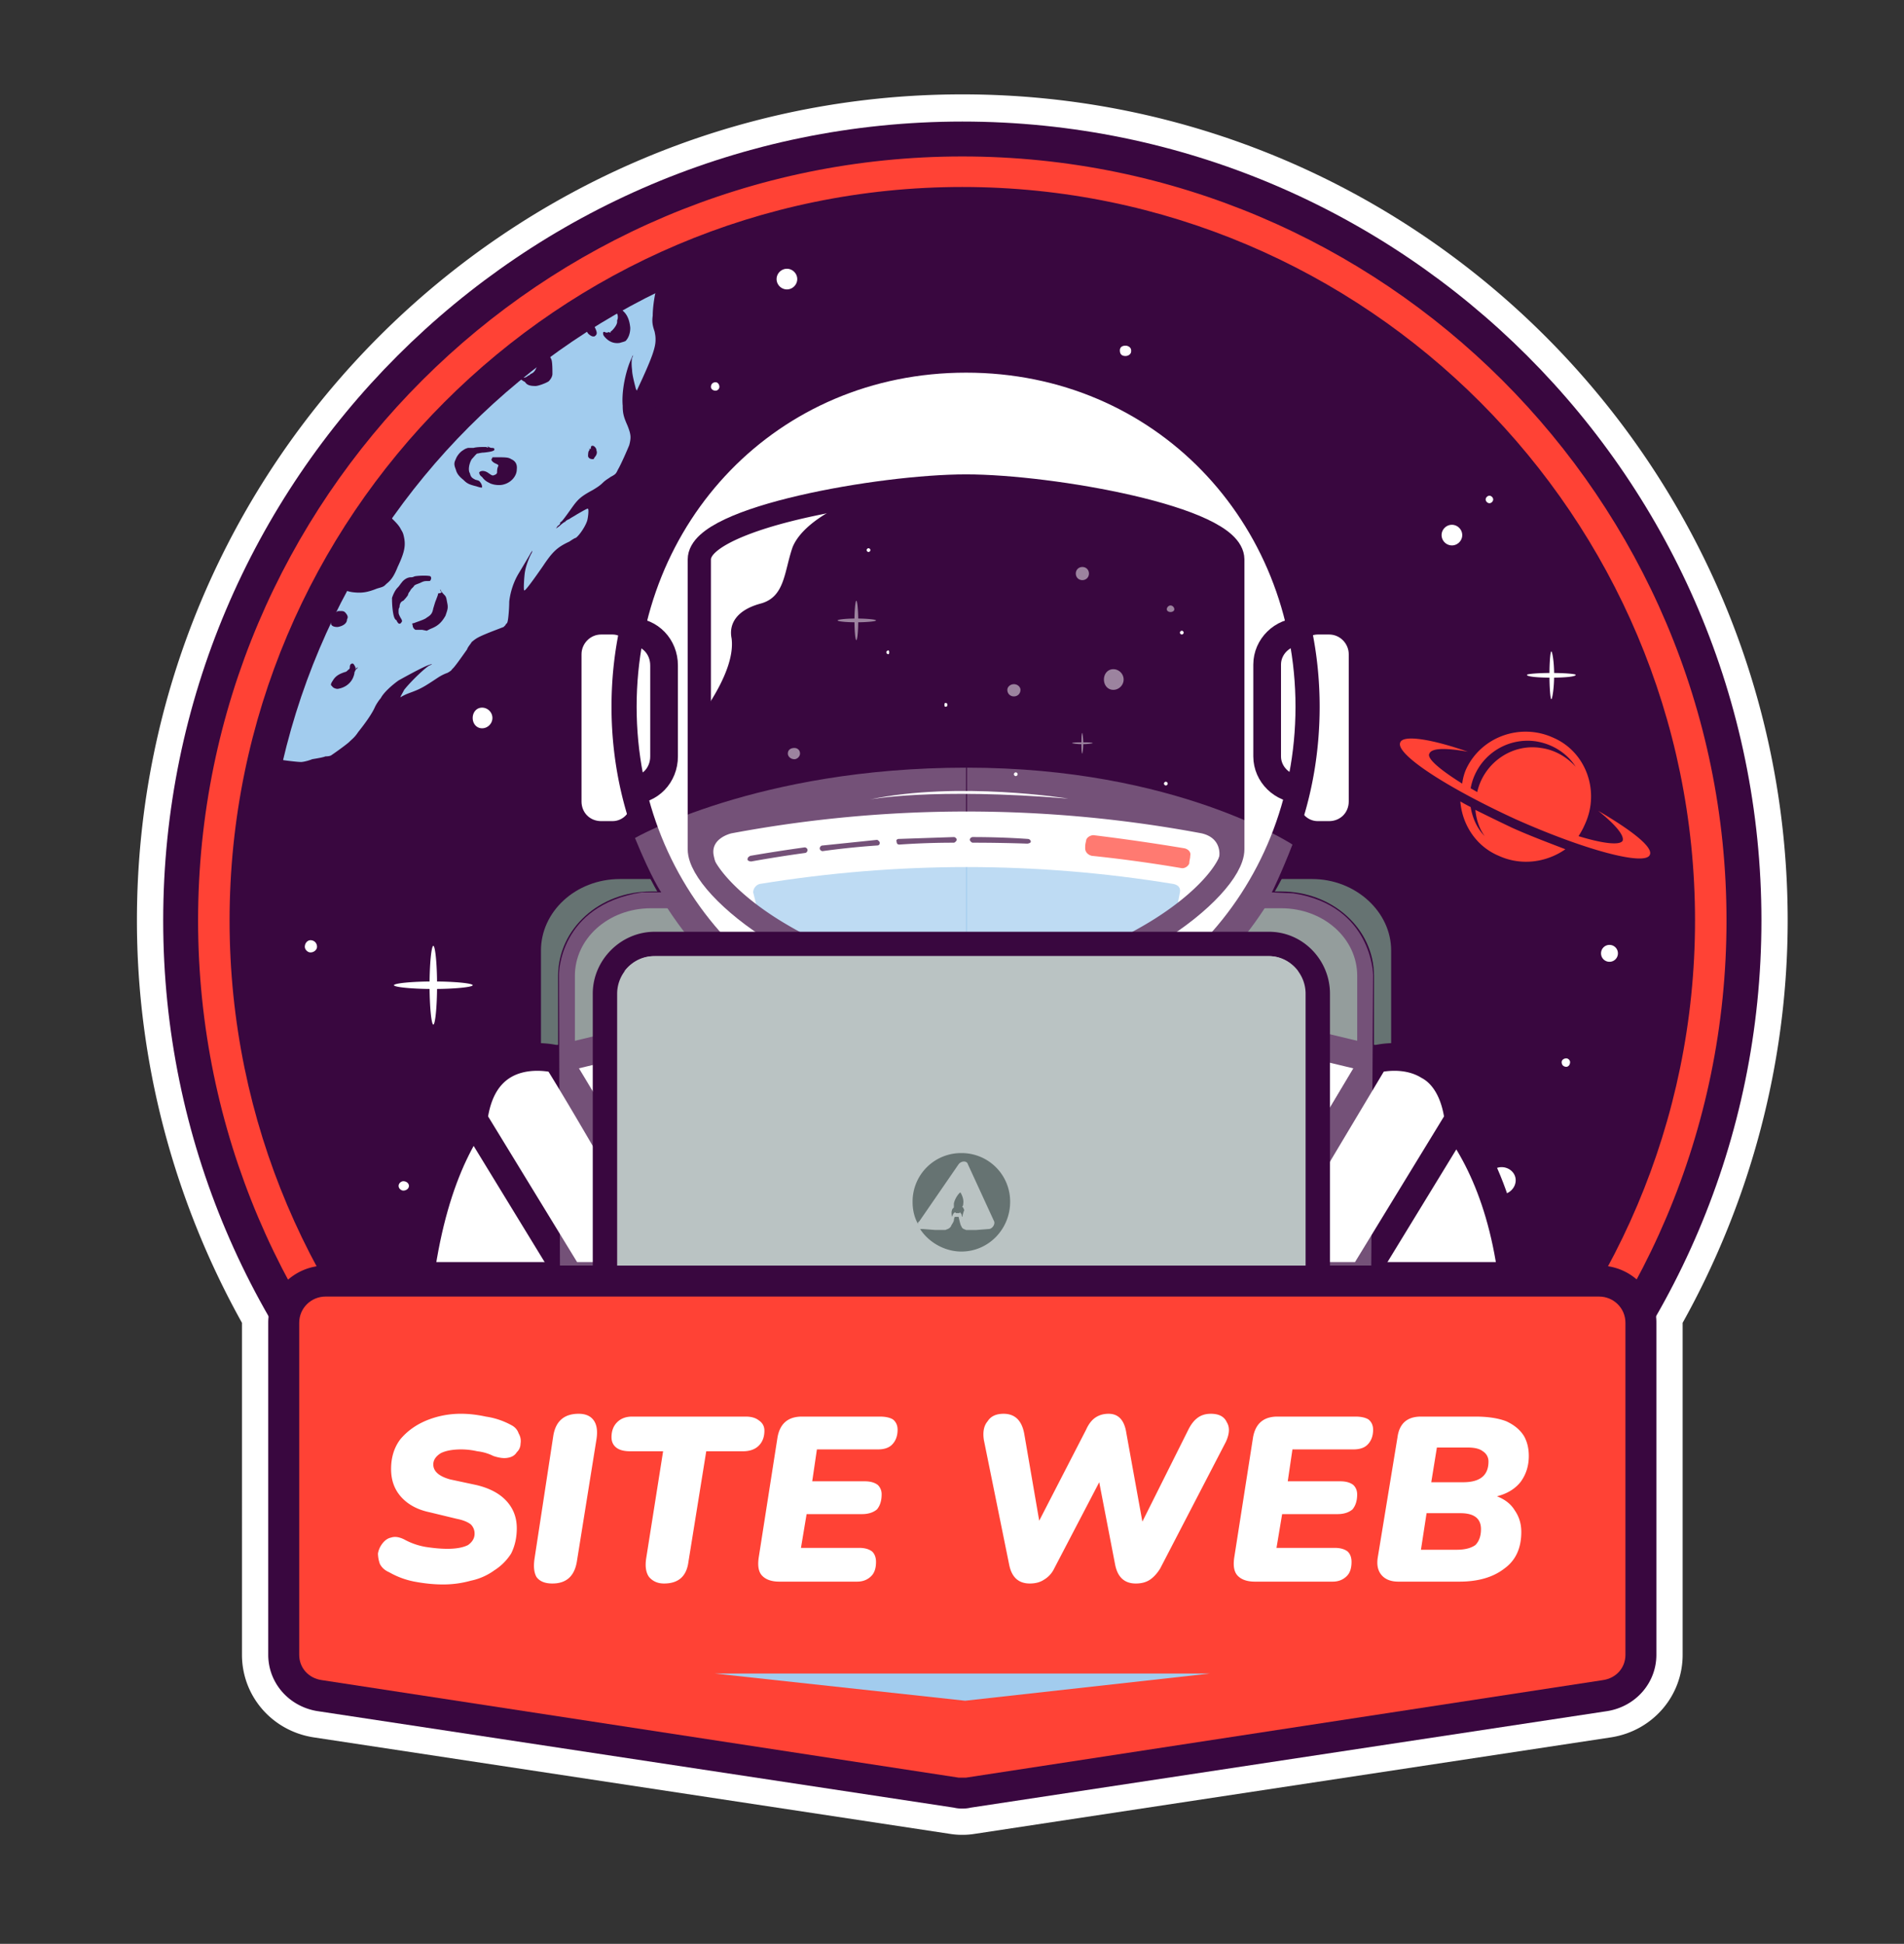 <svg width="142" height="145" fill="none" xmlns="http://www.w3.org/2000/svg"><rect width="100%" height="100%" fill="#333333" stroke="none"/><path fill-rule="evenodd" clip-rule="evenodd" d="M133.325 68.665c0 10.493-2.728 20.845-7.834 30.009v24.763c0 3.077-2.239 5.666-5.317 6.155l-47.496 7.205a5.5 5.5 0 0 1-.91.07 5.5 5.5 0 0 1-.909-.07l-47.496-7.205c-3.078-.489-5.317-3.078-5.317-6.155V98.674c-5.106-9.164-7.834-19.516-7.834-30.009 0-33.996 27.63-61.626 61.557-61.626 33.926 0 61.556 27.63 61.556 61.626ZM30.498 114.273v3.777l5.805.91a69.013 69.013 0 0 1-5.805-4.687Zm6.785-9.373c9.233 8.813 21.755 13.85 34.486 13.85 12.73 0 25.252-5.037 34.555-13.85H37.283Zm69.951 14.06 5.805-.91v-3.777a68.968 68.968 0 0 1-5.805 4.687Zm-85.55-50.295c0 8.254 2.098 16.509 6.016 23.783h88.138c3.917-7.274 6.015-15.529 6.015-23.783 0-27.63-22.454-50.155-50.084-50.155-27.631 0-50.085 22.525-50.085 50.155Z" fill="#fff"/><path d="M127.59 68.665c0 30.778-24.973 55.821-55.821 55.821s-55.82-25.043-55.82-55.82c0-30.85 24.972-55.892 55.82-55.892s55.821 25.043 55.821 55.891Z" fill="#39073F"/><mask id="a" style="mask-type:alpha" maskUnits="userSpaceOnUse" x="15" y="12" width="113" height="113"><path d="M127.59 68.665c0 30.778-24.973 55.821-55.821 55.821s-55.82-25.043-55.82-55.821c0-30.849 24.972-55.89 55.82-55.89s55.821 25.041 55.821 55.89Z" fill="#280838"/></mask><g mask="url(#a)"><path d="M-11.965-21.012c.63-.28.77-.42 1.19-.77.42-.349.839-.559 1.189-.629.14-.07.42-.07 1.189-.14.63 0 .7 0 1.049-.14.28-.07.42-.14.84-.14 1.119-.07 1.608-.14 3.917-.63.42-.069 1.049-.279 1.399-.419.49-.21.77-.21 1.469-.14.49.07.77.07 1.189.07.56-.07.98-.14 1.749-.35 1.399-.35 1.678-.35 2.728-.21.28 0 .77.07 1.119.14.77.07 1.609.14 2.028.14.21 0 .7 0 1.12-.07.839-.07 1.119-.07 1.748 0 .56.07.7.07 1.4-.07 1.329-.28 1.748-.28 2.448-.21.42.07 1.329.28 1.609.35.7.28 2.378.91 3.007 1.19.7.35.77.35 1.68.56.559.14.979.279 1.888.559.35.14.7.28.84.28l.629.21c.63.14 1.679.629 2.938 1.329 1.05.63 1.889 1.259 3.218 2.588.909.91 1.748 1.609 2.378 2.028.63.42 1.539.84 2.588 1.19.7.28 1.33.56 1.749.909.42.28.98.84 1.399 1.469.14.21.98 1.469 1.189 1.818.21.42.42.84.49 1.4.14.909.28 1.259.7 1.888.279.42.349.49 1.048 1.12.91.839.91.909.98 1.468.14.77.21.91.91 1.68.559.629.629.699.769.979.49.769.979 1.958 1.049 2.588v.63c-.07.559-.07.979 0 1.328 0 .35.21 1.05.7 2.379.419 1.189.419 1.329.489 1.958.07.91.21 1.12.7 1.54.909.839 1.049 1.048 1.259 1.678.21.49.28.7.28 1.26 0 1.118 0 2.028-.14 2.587-.14.42-.42 1.05-.63 1.33-.42.489-.42.629-.28 1.328.14.49.21.7.28 1.12 0 .21.07.56.07.63.07.209.28.489.7.839.49.42.559.909.42 1.469-.28.909-.42 1.538-.49 2.168-.07.49-.07.7.07 1.12.07.21.14.489.14.559.07.42 0 1.119-.21 1.609-.07.42-.56 1.609-.77 2.098-.21.35-.63 1.33-.91 2.029-.14.35-.14.63-.07 1.05.14.559.14.978.07 1.328-.07.49-.559 1.679-1.049 2.658-.28.63-.49.84-.979 1.05-.187.14-.35.256-.49.35-.49.419-.56.559-.63 1.328 0 .28-.07.56-.07.7a5.188 5.188 0 0 1-1.118 1.889c-.28.28-.42.35-.98.699-.21.07-.49.28-.63.35-.279.21-.559.56-1.048 1.329-.28.42-.653.91-1.12 1.469-.56.77-.84 1.189-1.049 1.889-.14.35-.35.629-.56.909-.35.35-.35.42-1.469.84-.909.349-.979.419-1.049.489-.07.07-.21.35-.35.49-.42.7-1.049 1.538-1.329 1.818-.07 0-.28.07-.49.21-.279.14-.559.28-.699.42-.28.14-.63.35-1.539.84-.07.07-.42.21-.839.419-.42.14-.84.35-.98.42-.629.35-1.468 1.119-2.098 1.958l-.56.56c-.35.42-1.608 1.329-2.098 1.609a.538.538 0 0 0-.21.07 5.02 5.02 0 0 1-.56.14c-.14 0-.56.14-.909.21-1.259.28-1.539.28-2.798.07-.35-.14-.49-.14-.84 0-.14.07-.28.14-.419.28-.14.14-.42.349-.63.559l-.42.35-.489.14c-.28.14-.56.21-.7.28-.28.07-1.259.21-1.748.21-.42.07-1.959.07-2.588.07h-1.19c-.28 0-.909-.07-1.329-.07-.979-.14-1.538-.14-2.098-.14-.63 0-.84 0-1.539-.14-.63-.07-.7-.07-1.12-.28-.839-.35-1.748-.56-3.287-.7-.91-.14-1.539-.21-2.518-.49-.77-.14-1.05-.21-1.889-.49-.7-.28-1.119-.35-1.958-.489-.35-.07-.98-.21-1.33-.28-.35-.07-.839-.21-1.189-.28-.7-.14-1.469-.42-2.378-.7-.35-.139-.7-.279-.77-.349a7.907 7.907 0 0 1-1.538-.77c-.7-.419-1.19-.769-1.68-1.118-.629-.49-.839-.63-1.468-.84-.63-.14-1.05-.35-1.749-.84-.98-.629-1.259-.769-2.308-1.049-.91-.28-1.12-.35-1.33-.42-.629-.349-1.049-.839-1.468-1.748-.28-.63-.42-.84-.63-1.05-.35-.28-.42-.419-.63-.629-.21-.28-.559-.63-.769-.84-.35-.28-1.329-.979-1.819-1.188-.56-.28-.77-.49-1.189-.84-.63-.56-.91-.98-1.539-2.168-.14-.35-.35-.84-.49-1.19l-.559-1.259c-.14-.35-.42-.909-.56-1.259-.35-.7-.979-2.238-1.119-2.798a11.35 11.35 0 0 1-.42-2.028c-.14-.7-.21-1.05-.629-1.75-.56-.978-1.05-1.748-1.679-2.447-.49-.56-.63-.77-.77-.98-.21-.42-.28-.77-.419-1.958 0-.28-.07-.63-.07-.77s-.07-.42-.35-1.119v-.07c-.35-.98-.35-.98-.42-1.749v-.07c0-.35 0-.77-.07-1.119-.14-.84-.14-1.05 0-1.609h.07c.14-.42.14-.42.07-.77-.046-.372.047-.979.28-1.818.07-.21.21-.49.21-.63s-.07-1.748-.14-2.308c-.07-.77-.14-1.749-.14-2.168 0-.21 0-.7-.07-1.05-.07-1.049-.07-1.189-.07-1.399 0-.35.14-.7.35-1.259.07-.28.28-.77.42-1.189.21-.84.35-1.189.63-1.889.28-.63.42-.979.769-1.538.56-1.05.91-1.89 1.19-2.938.419-1.54.769-2.239 1.678-3.078.56-.49.7-.77.84-1.33.14-.559.42-1.538.629-1.958.21-.35.42-.63.7-.91.28-.349.629-.629 1.259-1.049 1.119-.839 1.329-1.119 1.958-2.308.42-.91.56-1.12 1.12-1.469.42-.21.489-.28.629-.84.14-.419.35-.769.49-1.049.28-.42.7-.699 2.238-1.678.91-.63 1.05-.77 1.679-1.26.77-.629.91-.769 1.259-1.329.49-.63.63-.839 1.399-1.119.49-.21.56-.28.56-.28.07-.07.14-.28.21-.35.42-.559.559-.699 1.258-1.049.14-.07.56-.28.84-.49.28-.14.77-.419.98-.559Z" fill="#A2CCEE"/><path fill-rule="evenodd" clip-rule="evenodd" d="M-9.585-22.62c.186-.047.583-.07 1.189-.07.56-.07.63-.07.98-.14.35-.14.419-.14.909-.21 1.049-.07 1.609-.14 3.847-.63.42-.07 1.05-.28 1.399-.35.56-.21.84-.28 1.539-.14.49.07.77.07 1.189 0 .56-.07.91-.14 1.749-.28 1.399-.35 1.679-.42 2.728-.28.28 0 .84.07 1.12.14.769.14 1.608.21 2.028.21.14 0 .63-.07 1.049-.07.91-.14 1.19-.14 1.819-.07.56.07.7.07 1.399-.07 1.329-.28 1.748-.28 2.518-.14.42.07 1.329.28 1.609.35.7.21 2.378.91 3.008 1.19.7.28.77.28 1.678.56.56.139.98.209 1.89.559.349.07.699.21.838.28.14 0 .42.07.63.14.63.21 1.679.699 3.008 1.398 1.05.56 1.889 1.26 3.218 2.589.84.909 1.678 1.608 2.308 1.958.63.42 1.539.84 2.588 1.26.77.28 1.4.559 1.819.839.42.35.98.98 1.399 1.539.14.21.98 1.469 1.19 1.888.279.42.419.91.489 1.47.14.839.28 1.188.7 1.748.28.42.35.49 1.049 1.12.839.839.979.979 1.049 1.538.14.77.14.91.84 1.61.559.699.629.769.769.978.56.84 1.049 2.099 1.119 2.659v.699c-.07.56-.07.98-.07 1.33.07.279.28 1.048.7 2.307.42 1.19.49 1.33.56 2.03.069.838.139 1.048.629 1.398.909.84 1.049 1.05 1.329 1.749.14.49.21.77.28 1.329 0 1.12-.07 2.098-.21 2.658-.07.42-.35 1.05-.63 1.399-.35.42-.35.56-.21 1.12.14.489.14.699.21 1.188.07.21.07.49.14.56.047.187.257.443.63.77.49.49.63.979.42 1.678-.28.91-.42 1.47-.49 2.169 0 .42 0 .63.14 1.049.07.14.07.42.14.56 0 .42-.07 1.119-.21 1.678-.14.42-.63 1.61-.84 2.099-.21.35-.56 1.329-.84 2.029-.14.35-.14.56-.07.909.07.63.14 1.05.07 1.469a18.3 18.3 0 0 1-1.048 2.658c-.35.7-.56.91-1.05 1.19l-.56.279c-.42.42-.42.49-.489 1.19-.07.279-.07.629-.14.699a4.61 4.61 0 0 1-1.12 2.028c-.279.28-.419.42-1.048.7-.21.14-.49.28-.56.35-.28.21-.56.49-1.05 1.329-.28.373-.652.862-1.119 1.469-.56.699-.769 1.119-1.049 1.818-.14.42-.28.7-.56.98-.42.42-.42.42-1.538.839-.7.28-.98.42-.98.49-.07 0-.21.21-.35.49-.699 1.048-1.119 1.608-1.398 1.818-.07 0-.28.14-.49.21-.21.14-.49.28-.7.42-.21.14-.63.35-1.468.839-.14.07-.56.28-.91.42-.42.21-.84.35-.91.42-.699.35-1.468 1.119-2.098 1.888-.21.28-.49.56-.56.63-.35.42-1.678 1.329-2.168 1.608-.21.14-.49.21-.84.28-.07 0-.489.07-.839.14-1.259.35-1.608.35-2.868.07-.42-.07-.49-.07-.77 0-.139.07-.209.14-.419.28-.07.14-.35.35-.63.56l-.419.35-.49.21c-.28.139-.56.209-.77.279-.279.07-1.258.21-1.748.21-.42.07-1.958.07-2.658.07-.28 0-.84-.07-1.12-.07-.28 0-.909 0-1.328-.07-.98-.07-1.61-.07-2.099-.07-.63 0-.84-.07-1.539-.14-.7-.14-.77-.14-1.189-.35-.84-.28-1.749-.49-3.288-.7-.839-.07-1.539-.21-2.518-.419-.77-.14-1.05-.21-1.889-.56-.629-.21-1.049-.35-1.888-.49-.42-.07-.98-.21-1.33-.28-.349-.069-.909-.139-1.188-.209-.7-.14-1.54-.42-2.379-.77-.42-.14-.77-.28-.84-.28a7.636 7.636 0 0 1-1.608-.839c-.63-.42-1.19-.77-1.609-1.119-.63-.49-.84-.56-1.469-.77-.63-.21-1.05-.419-1.749-.839-.979-.7-1.259-.77-2.308-1.049-.91-.28-1.12-.35-1.399-.49-.63-.35-1.05-.839-1.469-1.818-.28-.63-.42-.84-.63-.98l-.63-.63c-.209-.279-.559-.629-.768-.839-.28-.28-1.26-.909-1.75-1.189-.559-.28-.839-.49-1.258-.84-.63-.629-.91-.978-1.54-2.238-.14-.35-.419-.839-.559-1.189-.14-.35-.35-.91-.49-1.259-.21-.35-.42-.91-.63-1.259-.349-.7-.978-2.238-1.118-2.798-.14-.42-.35-1.399-.42-2.098-.14-.7-.21-.98-.56-1.68-.56-.979-1.049-1.748-1.678-2.378-.49-.56-.7-.77-.84-1.049-.21-.42-.28-.77-.35-1.958-.07-.35-.07-.7-.07-.77-.07-.14-.14-.42-.42-1.12-.349-1.118-.349-1.049-.349-1.888 0-.35-.07-.77-.14-1.12-.14-.909-.14-1.188.07-1.748.14-.35.14-.35.07-.7-.047-.372.07-1.002.35-1.888.07-.21.14-.49.14-.56 0-.14 0-1.678-.07-2.308-.07-.77-.14-1.749-.14-2.168 0-.21-.07-.63-.07-1.05-.14-.98-.14-1.189-.14-1.399.07-.35.14-.77.35-1.329.14-.28.28-.77.42-1.119.28-.91.42-1.26.699-1.959.21-.63.42-.979.7-1.609.629-.979.909-1.818 1.189-2.868.42-1.608.839-2.308 1.818-3.147.49-.49.56-.7.7-1.19.14-.629.49-1.608.7-2.028.14-.35.349-.63.699-.98s.63-.629 1.329-1.119c1.05-.769 1.259-.979 1.819-2.168.49-.91.7-1.19 1.259-1.539.35-.21.42-.28.56-.7.14-.49.28-.909.489-1.119.28-.49.7-.77 2.308-1.818.84-.56 1.05-.7 1.68-1.19.699-.63.838-.699 1.188-1.259.49-.7.7-.909 1.47-1.189.28-.14.489-.28.489-.28.07-.07.14-.21.21-.28.42-.629.56-.769 1.259-1.119.21-.07.56-.35.91-.49.279-.21.699-.419.979-.559.56-.28.7-.42 1.119-.77.49-.35.91-.629 1.329-.699ZM16.366-9.61c.14.21.14.28.21.63.07.49 0 .56-.21 1.049-.21.56-.629 1.05-1.189 1.609-.42.42-.63.56-1.049.7-.49.209-.91.279-1.749.209-.63-.07-.84-.07-1.189-.21-.35-.14-.84-.49-1.05-.77 0-.07-.069-.14-.069-.14-.07 0-.07.07-.07.21 0 .14 0 .14.14.63.14.42.14.56.21.7 0 .49-.07.77-.35 1.189-.14.28-.21.35-.42.49-.14.07-.21.14-.35.14-.28 0-.699-.07-.979-.14-.14-.07-.35-.14-.42-.14-.21 0-.21 0-.35.07 0 .07-.14.21-.279.28-.21.21-.42.699-.49.979-.046.186-.093.233-.14.14-.07-.07 0-.56.07-.84.07-.42.21-.91.21-1.119 0-.49-.28-1.19-.63-1.469-.07-.07-.07-.14-.14-.07-.07.56-.279 1.19-.419 1.679-.21.42-.28.49-.49.77-.14.14-.28.35-.42.489-.07.14-.28.28-.419.42-.21.21-.28.21-.56.35-.42.14-.63.21-1.049.07-.35-.07-.91-.28-1.12-.49-.139-.07-.419-.42-.629-.77l-.14-.21v1.05c.07.07.21.21.35.42l.35.35c.07.07.14.14.28.14l.14.139c.07.07 0 .21-.14.28-.28.07-1.12 0-1.889-.21-.49-.14-.7-.21-.84-.35-.046-.046-.093-.07-.14-.07 0 0-.07.07-.14.21-.349.42-1.048.98-1.538 1.19-.21.14-.98.349-1.26.349-.209.07-.209 0-.629-.14l-.42-.21-.07.14c-.07.07-.07.21-.14.21 0 .07.07.28.07.49.07.42.07.7-.07 1.049-.14.28-.279.56-.699.91-.56.489-.84.699-1.539.839-.28.14-.49.14-.77.14-.046 0-.116.07-.209.21l-.14.28.21.14.28.279c.21.21.35.42.63.56.419.28.559.56.629.979 0 .42 0 .56-.14 1.259-.21.84-.35 1.19-.7 1.609-.07.14-.28.35-.42.42-.21.21-.21.21-.699.42-.91.419-1.469.489-1.958.419a24.72 24.72 0 0 0-.98-.14c-.14 0-.28-.07-.42-.07h-.14c-.07 0-.07.14-.14.42-.07.7-.209 1.119-.419 1.469-.14.21-.7.77-.91.98-.14.069-.14.069-.07.069.14.07.56.63.77.98 0 .07.14.21.14.28.07.139.14.419.21.769 0 .42-.14.49-.42.42l-.07-.07-.35.21c-.699.349-1.398.979-1.608 1.538 0 .14-.07.28-.14.42-.07.28-.07.28.28 1.539.14.49.14.63.07.979-.07.49-.07.56.21 1.05.14.21.21.419.21.629-.07.28-.07.35-.49.49-.21.14-.35.21-.42.21l-.07.07.28.629c.35.91.35 1.05.28 1.05 0 .07-.07.07-.28.07-.07-.07-.14-.07-.14-.07-.07 0-.14.07-.28.07-.21 0-.21 0-.35.069-.21.14-.49.49-.49.56l.21-.07c.28-.14.28-.14.56-.14.49 0 .56 0 .7.07.42.21.7.7.77 1.259 0 .14.07.35.139.42.07.14.07.35.14.49 0 .14 0 .419.07.559 0 .35 0 .63-.14.98-.07.209-.14.279-.21.349-.14.07-.14.07-.42.07h-.49l-.21-.07.21.14c.07.14.14.21.14.28l.56.14c.35 0 .49-.07.84-.35.56-.56.63-.7.63-1.4 0-.699 0-.839.21-.909.069 0 .209 0 .699.28.42.21.49.28.56.56.14.21.14.28.07.56-.07.42 0 .489.279.699.28.14.35.21.35.49 0 .21-.14.839-.21 1.189-.21.63-.21 1.539 0 2.168.14.28.28.49.56.77s.28.35.21.49c-.07.07-.56.349-.84.489-.14.07-.21.14-.14.42.047.186.163.396.35.63.07.07.14.21.14.21 0 .139-.07.209-.14.209-.14 0-.42-.14-.63-.28-.14-.07-.28-.21-.42-.28-.14-.07-.35-.14-.42-.28-.21-.07-.279-.07-.21-.07.42.63.56.98.7 1.4.094.42.117.839.07 1.259 0 .42-.14.7-.42.979-.21.28-.35.35-.559.35-.21 0-.21 0 .07.21.42.28.91.49 1.4.56.209 0 .489.07.629.07.14.07.56.209.909.279.49.07.7.14.98.28.349.14.349.14.699.49.63.699.77.839 1.119 1.468.07.28.28.56.35.77.07.14.21.35.21.49.07.21.28 1.189.35 1.608 0 .42 0 .63-.21 1.19-.07.28-.14.63-.14.699 0 .35 0 1.05.07 1.33.07.489.35.978.769 1.398.14.14.21.21.49.28.35.14.84.28 1.119.21h.42c.35 0 .7-.07.979-.21l.28-.14v.07c.07.21 0 .49-.14.7-.07.07 0 .07.35-.07s.56-.21.7-.35c.046-.047.069.046.069.28 0 .14 0 .35.07.49v.489c0 .35 0 .63.21.98.21.419.56 1.048.7 1.118.07.07.419.21.629.28.14 0 .28-.023.42-.07.07 0 .35-.07.49-.07.21-.07.279 0 .419 0 .21.07.42.28.49.49.14.14.21.56.21.84 0 .14.07.14.14.35.21.279.489.629.699.769.14.07.7.14 1.05.14.419.07.699.21 1.188.629.28.21.35.28.63.42.56.28 1.259.49 1.679.49.21.07.56.07.77.07.209.07.349.07.349.07 0-.07-.21-.14-.42-.28-.42-.28-.49-.35-.56-.49-.07-.14 0-.21.21-.35.21-.07.21-.14.42-.14.28-.07.63 0 .84.07.839.42.979.56 1.259.91.21.21.28.42.28.56v.139c.07 0 .839.07 1.399.07h2.727c.28 0 .84-.07 1.19-.14.63-.07.77-.07.979-.14.28-.14.35-.14.77-.49.21-.21.42-.35.42-.42 0 0-.56-.14-.98-.21-.49-.069-1.05-.069-1.54-.069-.232 0-.302-.023-.209-.07 1.679-.35 2.588-.56 3.008-.56.21 0 1.399.07 1.959.07.14.07.42.07.56.14.489.07 1.118.14 1.328.14.14 0 .49-.07.84-.21.42-.07.84-.14.979-.21.186 0 .326-.023.42-.07.21-.14.909-.629 1.329-.979.28-.28.42-.35.7-.77.559-.699 1.049-1.398 1.258-1.888.14-.28.35-.56.42-.63.21-.42.84-.979 1.33-1.328.629-.35 2.028-1.12 2.377-1.19.14-.07.14 0-.07.07-.28.14-1.329 1.12-1.888 1.819-.14.28-.28.49-.28.56 0 0 .21-.14.56-.28.56-.21.77-.28 1.259-.56.35-.21.77-.49.98-.63.209-.14.489-.28.699-.35.14-.07.35-.209.35-.279.14-.07.769-.98 1.118-1.469.07-.21.28-.42.35-.56.35-.28.42-.35 1.47-.769l.909-.35.14-.14c0-.07.14-.14.14-.21.07-.14.14-1.049.14-1.538.07-.63.28-1.4.699-2.099.21-.35.84-1.399.91-1.539.14-.21.14-.21.07 0-.14.21-.42.91-.49 1.33-.07.279-.14 1.468-.07 1.468.07.07.769-.91 1.399-1.819.7-1.049 1.049-1.398 1.958-1.818.21-.14.42-.28.49-.28.28-.21.7-.84.84-1.26.07-.209.14-.839.07-.909 0-.07-.35.14-.84.42-.21.14-.49.28-.56.35-.21.07-.35.21-.28.21h-.07s-.21.14-.35.28l-.28.21s.07-.14.14-.21c.14-.07.21-.21.14-.21l.07-.07c.07 0 .42-.49.77-.98.49-.699.7-.909 1.609-1.399.35-.21.56-.35.77-.56.21-.209.49-.349.559-.419.42-.21.42-.28.56-.56.21-.35.7-1.468.839-1.818.14-.56.14-.77-.14-1.47-.28-.629-.35-.909-.35-1.468-.07-.77.07-1.889.42-2.938.14-.42.35-.84.35-.84s0 .14-.07.21c-.047.234-.047.537 0 .91 0 .35.21 1.119.28 1.399l.07.14.42-.91c.699-1.539.979-2.308.979-2.868 0-.21 0-.28-.07-.63-.14-.419-.21-.699-.14-1.188 0-.63.14-1.61.35-2.309.07-.21.14-.49.14-.49 0-.046-.094-.163-.28-.35-.63-.699-.77-.979-.91-1.958-.07-.28-.07-.56-.14-.63v-.14l-.07.07c-.14.14-.56.7-.769.91-.21.42-.56 1.05-.56 1.12 0 .046-.023.07-.07.07-.046 0-.046 0 0 0v-.28c.07-.56.14-.91.35-1.89.14-.839.28-1.188.42-1.468.07-.14.28-.35.49-.63.909-1.049 1.049-1.329 1.119-2.378v-.84c0-.35 0-.42-.14-.769 0-.21-.14-.49-.14-.56-.14-.21-.35-.49-.49-.56-.07-.07-.28-.209-.49-.279-.14-.14-.42-.28-.559-.42-.28-.14-.91-.63-1.19-.77-.209-.209-.349-.419-.559-.699-.14-.21-.21-.35-.42-.84-.14-.489-.21-.559-.28-1.048-.07-.63-.21-1.26-.349-1.47 0-.14-.14-.349-.21-.489-.14-.21-.14-.28-.07-.14.21.28.35.49.77 1.19.42.839.63 1.119.84 1.398.209.21.978.98 1.048.98.07 0 0-.56-.07-.84a3.117 3.117 0 0 0-.28-.77c-.14-.279-.21-.349-.42-.979-.209-.699-.209-.769-.419-1.119-.21-.42-.91-1.399-1.12-1.679-.139-.14-.699-.769-.908-.909-.28-.21-.98-.63-1.75-1.05-.699-.349-1.188-.769-1.958-1.678-.98-1.26-1.539-1.819-2.168-2.238-.21-.07-.35-.28-.42-.42a1.538 1.538 0 0 0-.28-.63c-.07-.07-.21-.28-.21-.35l-.07-.14-.14.14c-.14.28-.629.7-.979.77-.21.14-.49.14-.7.14-.14 0-.559-.21-.629-.21 0-.047.047-.07.14-.07.07-.07.21-.14.42-.42.093-.046.093-.21 0-.49-.07-.349-.14-.419-.35-.559-.28-.14-.42-.07-.84.35-.14.14-.35.42-.35.63l-.14-.07c-.139-.14-.419-.56-.629-1.05-.14-.28-.28-.56-.28-.63-.07-.21-.07-.629-.07-.839 0-.14 0-.21-.07-.21 0 0-.419.28-.559.42-.07.14-.21.21-.28.21-.14.07-.56-.07-1.049-.28-.98-.56-1.469-.77-1.609-.84-.28-.14-.98-.349-1.469-.419-.77-.21-1.189-.35-1.749-.63-.28-.14-.63-.35-.77-.42-.279-.209-.699-.489-.978-.559-.28-.14-.98-.21-1.54-.14-.28.07-.349.07-.559.21-.07.07-.21.14-.28.21-.093.047-.21.163-.35.35-.14.21-.49.56-.699.63-.28.07-.84.07-1.399 0-.63-.14-.91-.28-1.26-.49-.419-.28-.489-.28-.978-.77-.07-.07-.07-.07 0 .07 0 .14.023.233.07.28ZM-9.795 48.31c-.07.14 0 .209.14.279.14.07.21.07.28.07h.14c0-.07 0-.07-.14-.28-.21-.14-.35-.21-.42-.07Zm-7.695-2.1s.14.21.21.21c.07 0 0-.14-.07-.21h-.14Zm6.716-4.546c-.07.14-.21.35-.28.42 0 .07-.14.35-.14.63-.21.839-.21 1.748 0 2.238.21.28.42.56.7.839.28.28.35.28.629.42.49.21 1.12.35 1.539.28.42 0 .77-.14.77-.28 0-.07-.14-.14-.35-.14-.28 0-.7-.07-.98-.14-.28-.14-.28-.14-.49-.35-.419-.42-.559-.63-.699-1.12-.21-.489-.28-.978-.28-1.748v-.42c0-.14.07-.21.14-.42s.14-.349.14-.349-.07-.07-.14-.07c-.14 0-.21 0-.35.07-.07 0-.14.07-.21.14Zm-6.716 1.679c-.14.14-.14.28 0 .63.07.14.14.21.21.349l.35.35c.28.42.56.63.91.7.21 0 .629 0 .769-.07.186-.047.256-.14.21-.28-.07-.07-.14-.14-.28-.21-.35-.21-.42-.21-.63-.49-.63-.84-.91-1.12-1.189-1.19-.14 0-.256.07-.35.21Zm-3.777-.07c-.14.14 0 .42.21.35.07 0 .07.07.14.14s.14.07.21 0c0-.07 0-.14-.14-.28-.14-.28-.14-.35-.28-.35-.047 0-.093.046-.14.14Zm4.827-4.127c0 .07.07.42.21.49.07 0 .21-.07.21-.14.07-.14-.07-.35-.14-.42-.14-.07-.21 0-.28.07Zm1.958-3.008c-.14.14-.28.49-.35.77 0 .349.07.699.28.769.07 0 .42-.07.56-.14.14-.14.14-.21.14-.42s.07-.56.21-.7c.14-.28.14-.42-.07-.559-.21-.07-.56 0-.77.28Zm-10.213 1.259v.14h-.07c-.07.07-.14.14-.14.21.047.046.047.046 0 0h-.07c-.07 0 0 .14.07.21.047 0 .047-.024 0-.07l.07.07c.07.07.14.07.21 0 .07-.07.14-.14.14-.28s-.07-.35-.14-.35c-.07-.07-.07-.07-.07.07Zm3.358-1.4c-.07.07-.21.28-.21.35 0 .07-.07.21-.14.35-.14.28-.21.49-.21.84 0 .21.07.21.14.49.14.28.21.42.49.49.07.069.21.139.28.209.07.07.28.14.56.28.07 0 .14.07.21.07h.14l-.14-.07-.35-.35c-.07-.14-.28-.35-.42-.49-.21-.14-.21-.21-.28-.28 0-.28 0-.56.07-.909 0-.21.07-.42.07-.56 0-.35.07-.629.14-.629l.07-.07c0-.047-.023-.047-.07 0h-.07c0-.07-.07 0-.28.28Zm1.33-.839c-.07.07-.07.07.14.14.069.07.279.21.419.35.21.21.21.21.35.49.14.35.28 1.259.21 1.609 0 .42-.14.839-.28.979-.07.14-.07.14 0 .14.14-.07.42-.42.63-.77.279-.63.349-1.329.209-1.748-.14-.42-.35-.63-.7-.84-.28-.21-.839-.42-.909-.35h-.07Zm2.238-2.448c-.14.14-.07.28 0 .49.07.14.07.14.21.21.28.21.49.14.559-.07.07-.14.07-.28 0-.49-.07-.21-.28-.35-.56-.35-.07.07-.14.07-.21.21Zm-4.407.91v.21c.07.21.14.21.21.28.14 0 .14 0 .21-.14.07-.07.07-.21 0-.35a.219.219 0 0 0-.42 0Zm-1.47-1.54c-.092.094-.116.21-.07.35 0 .07.07.07.14.14.187.047.257.047.21 0 0 0 .07-.07.07-.14.14-.35-.14-.63-.35-.35Zm5.107-3.567c-.07.07-.07.07.07.28.07.07.14.28.28.56.07.21.21.56.28.699.07.14.14.35.21.49.07.21.07.979.07 1.119-.047.14.023.116.21-.07.35-.28.559-1.05.419-1.679 0-.14-.35-.7-.49-.91-.21-.279-.63-.559-.909-.559-.14 0-.14 0-.14.07Zm8.674-49.035c-.49.42-.63.49-1.399.909-.35.21-.84.42-1.05.63-.28.14-.629.28-.769.35-.42.21-.42.28-.7.629-.349.56-.559.77-1.258 1.05l-.56.279c-.07.07-.21.28-.42.49-.42.63-.63.839-1.399 1.469-.7.63-.909.769-1.608 1.189-.21.21-.7.49-.98.7-1.119.699-1.189.769-1.399 1.538-.28.84-.49 1.12-1.12 1.54-.209.139-.349.209-.419.279-.07.07-.21.35-.35.7-.699 1.328-1.049 1.818-2.378 2.727-.77.56-1.12.84-1.329 1.26-.233.326-.466.932-.7 1.818-.21.98-.49 1.47-1.259 2.099-.63.56-.909 1.05-1.259 2.378-.28 1.19-.7 2.099-1.329 3.218-.14.21-.28.56-.35.7-.21.42-.56 1.398-.909 2.378a8.37 8.37 0 0 1-.42 1.259c-.21.56-.28.7-.28.91 0 .209.14 1.678.28 2.727.21 1.4.28 1.889.21 2.938 0 .28 0 .7.07.84 0 .28 0 .35-.07.56-.21.699-.35 1.468-.35 1.678v.42c0 .21-.21.84-.35 1.189-.07.21-.07.42-.07.49-.07.07 0 .35 0 .63.14.559.14.909.14 1.398.07.49.07.63.35 1.4.35.909.35.909.56 2.517 0 .56.07.7.14.91.07.28.14.28.56.77.7.769 1.259 1.538 1.818 2.587.35.7.35.63.14-.07a7.606 7.606 0 0 0-.77-1.888c-.349-.7-.349-.7-.629-1.12a9.583 9.583 0 0 1-.63-1.189l-.07-.28.07-.35c.07-.489.07-1.118.07-1.888 0-.35-.07-.77-.07-.98 0-.559-.07-1.048-.28-1.608-.279-.91-.419-1.679-.349-2.029.14-.42.49-1.329.49-1.259.07.07.42.84.56 1.12.07.28.21 1.119.28 1.329v.07-.14c0-.07 0-.42.07-.84.07-.84.07-1.05-.07-1.679-.07-.28-.14-.63-.14-.839-.07-.63-.14-.84-.28-1.26-.07-.349-.07-.349-.07-.699 0-1.748 0-1.748-.14-2.588 0-.07.14-.35.28-.7.21-.699.21-.769.42-1.468.139-.7.209-.77.139-1.4 0-1.119.07-1.818.35-2.448.14-.49.7-1.259.91-1.399.07 0 .279-.07.419-.14.49-.28.98-.63 1.259-1.049.14-.14.63-1.189.84-1.819l.28-.839c.07-.28.209-.77.279-1.05.07-.349.21-.629.14-.629 0-.07 0 .07-.07.21-.14.327-.373.7-.7 1.12-.14.14-.28.419-.42.559-.349.49-.629.84-.909 1.12l-.28.279c-.07.07.07-.84.14-1.19.14-.629.28-.909 1.19-2.447.21-.28.49-.77.7-1.12.419-.63.978-1.469 1.188-1.679.21-.21.42-.35.77-.56.42-.209.63-.349.77-.489.419-.49.769-1.259.699-1.679 0-.07 0-.21-.07-.28l-.07-.14.21-.35c.35-.559.56-.908.84-1.188.139-.21.419-.49.489-.63.28-.42.49-.63.84-.91.419-.419.419-.419 1.608-.909 1.26-.49 1.33-.49 1.679-.909.14-.07.42-.28.56-.42.49-.42.769-.769.839-1.259a.53.53 0 0 0 .14-.28c.07-.07.21-.28.28-.42.14-.419.28-.559.56-.699.349-.21.489-.21.769-.21s.35 0 1.329-.14c.84-.14.979-.21 1.678-.559.28-.14.7-.28.98-.42.56-.28.7-.35.28-.21-.42.14-.91.21-1.89.21-.419.07-.838 0-.908-.07 0 0 .909-1.329 1.119-1.539.14-.14.326-.233.56-.28.21 0 .35 0 .699.14.42.14.77.14 1.12-.07.489-.35.629-.769.419-1.328-.14-.35-.14-.42 0-.56.07-.07.91-.63.98-.7 0 0 .489.14 1.328.35.21 0 .56.07.7.14.28.07.56.07 1.748.21.7 0 .84 0 1.54-.07.21 0 .559 0 .839-.07h.35-.21c-.56-.07-1.47-.35-2.519-.77l-.35-.14.35-.21c.84-.419 1.4-.559 2.099-.489.233 0 .676-.023 1.33-.07H.557c.56-.07.979-.21 1.609-.42.56-.14.56-.14.979-.21.21 0 .56 0 .84-.07 1.049-.14 1.258-.14 1.748 0 .63.14 1.12.21 1.889.21 1.189.07 1.818.07 2.868-.07 1.049-.14 1.539-.28 2.588-.56l1.259-.419c.28-.07.63-.14.77-.21l.21-.07-.14-.07c-.21 0-.63.07-1.4.21-1.049.21-1.189.21-2.098.14-.42-.07-.56-.07-1.05 0-1.678.14-2.168.14-3.777-.07-.98-.21-1.679-.21-2.028-.21-.21 0-.56.07-1.68.35-.978.28-2.028.35-2.657.28-.21-.07-.49-.07-.63-.07l-.28-.07-.49.21c-.699.21-.909.28-2.308.56-1.469.35-1.818.35-2.518.42-.35.07-.63.14-.77.14-.42.14-.909.209-1.748.209-.91.07-.77.07-1.05.14-.21.07-.28.14-.559.35Zm-16.089 44.418c0 .07-.14.14-.14.21-.839.56-.979.77-1.119 1.12-.14.35-.14.559-.07.839.07.28.21.42.42.63.14.07.28.21.35.28.21.21.35.349.49.349 0 0 .21.07.35.14.326.14.465.163.419.07-.07-.07-.42-.42-.56-.49-.21-.07-.49-.42-.56-.7 0-.21-.07-.559-.07-.699 0-.14.21-.63.49-1.12.14-.279.21-.559.14-.629v-.14c0-.046 0-.046 0 0l-.14.14Zm1.05-1.259c0 .07.07.21.35.28.28.07 1.328 1.4 1.538 1.889.14.21.14.56.14.77-.07.07-.07.279-.07.419 0 .14 0 .42-.07.63-.07.35-.07.42-.21.629-.07.14-.07.28-.07.28.07.14.63-.42.84-.91.07-.07.21-.28.35-.42.21-.21.21-.28.35-.559.14-.42.14-.77 0-1.05-.07-.279-.42-.838-.77-1.118-.35-.35-1.19-.77-1.609-.84-.14-.07-.63-.07-.7-.07l-.07.07Zm7.484-6.785c-.07.14-.21.35-.28.49-.14.21-.21.21-.21.49-.07.42 0 .839.07 1.188 0 .14.07.21.07.21.07.07.07 0 .14-.49 0-.349 0-.419.14-.769.07-.14.21-.42.21-.49s.07-.21.14-.42c.14-.139.21-.349.21-.349a.15.15 0 0 0-.14-.14c-.14 0-.14 0-.35.28ZM37.841-6.043c-.046.14.024.28.21.42.14.07.28.21.28.28.14.21.35.35.42.35.14 0 .21-.07.28-.21.07-.07.07-.14 0-.28s-.07-.14-.14-.21c-.07 0-.14-.07-.21-.07-.49-.49-.77-.56-.84-.28Zm-59.038 22.455c-.07.14-.07.35-.07.49l.14.14c.07 0 .07.07.14.14 0 .046.07.046.21 0 .14 0 .21-.14.14-.21v-.35c0-.21-.07-.28-.07-.35-.14-.14-.35-.07-.49.14Zm-5.876-.42c-.28.28-.42.49-.49.7 0 .14 0 .14.28.909.35.91.35.91.21 1.05-.28.139-.35.209-.21.279.094.047.21.023.35-.07.14-.07.21-.14.28-.28.21-.35.28-.42.07-.77-.07-.35-.21-.769-.21-.979 0-.14.07-.35.14-.49.07-.35.07-.419-.07-.489-.07 0-.14 0-.35.14Zm63.236-27.49c-.07.07.07.419.28.489.14.14.35.07.42-.07.07 0 0-.07-.14-.28-.28-.28-.49-.35-.56-.14ZM-16.23 8.366c.07.07.21.49.28.77 0 .14 0 .21-.07.35-.14.42-.21.56-.21.769.07.42-.14.63-.77 1.12-.21.14-.35.279-.35.349-.07 0-.07.07.07.07h.07-.07c-.093.046-.116.07-.07.07.07 0 .21-.07.21-.07s.07-.07.21-.14c.14 0 .49-.14.7-.28.35-.14.35-.21.49-.35.14-.21.349-.56.349-.769 0-.21-.07-.49-.28-1.05-.093-.28-.163-.419-.21-.419 0 0-.07-.07-.07-.14-.14-.21-.28-.42-.35-.42 0 .047.024.094.07.14Zm5.176-2.938c-.35.28-.77.84-.98 1.33-.21.49-.21 1.398 0 1.958.21.35.56.63.84.63h.28c.07.07.21.07.35.07.21.07.28.07.49 0 .279-.14.629-.42.629-.56 0 0 .07-.07.07-.14l.14-.07-.14.07h-.49c-.07-.07-.21-.07-.35-.14l-.28-.07v-.21c0-.14-.07-.35-.14-.63-.21-.629-.21-.909 0-1.328.14-.21.21-.35.42-.49.233-.093.373-.117.42-.07 0 .047 0 .047 0 0 .07-.07.56.07.91.21.28.07.35.07.14 0-.21-.07-.28-.14-.28-.21.07-.07-.56-.42-.91-.49-.07 0-.14-.07-.21-.07-.21-.07-.56 0-.91.21Zm42.74-16.508c-.07.14-.07.28 0 .42.21.28.7.63 1.469.91.21.139.56.279.7.419.419.21.489.21.559.14.047-.047.093-.047.14 0 0 0-.49-.77-.63-.91l-.07-.07c-.07-.14-.42-.42-.7-.63-.559-.279-.909-.419-1.119-.349h-.28c0 .047-.023.07-.07.07Zm-57.29 21.475c-.56.35-.98 1.189-.84 1.749 0 .21.14.56.28.7.14.209.42.419.7.489.14 0 .35.07.42.14.28.07.49.07.42-.07 0-.094-.094-.163-.28-.21-.327-.187-.537-.373-.63-.56-.07-.14-.07-.21-.07-.63-.07-.28-.07-.559 0-.629 0-.21.21-.63.35-.84.21-.14.49-.279.84-.349h.21c0-.07-.63-.07-.77 0-.233 0-.443.07-.63.21Zm1.33-.98c-.094.094-.024.187.209.28.14.07.21.14.42.35.14.21.35.49.49.7.559.909.629 1.469.28 2.308-.21.49-.35.63-.98.84-.14.07-.42.21-.49.21h-.98c-.069-.07-.209-.07-.209-.07s0 .14.07.21c.047.046.047.023 0-.07l-.07-.07.21.07c.21.07.7.14.91.21.21 0 .839-.07 1.119-.14.56-.21.839-.49 1.259-1.33.21-.35.28-.56.28-.91.07-.489-.21-1.188-.63-1.748-.21-.28-.35-.35-.7-.56a2.69 2.69 0 0 0-.84-.35c-.279 0-.279 0-.349.07ZM26.859-11.08c-.14.14-.21.14-.21.21-.21.35.28.7.84.63.14 0 .28 0 .49-.07.21-.07.21-.07.28-.21.209-.28.07-.56-.28-.7-.14-.07-.35-.07-.49-.07-.07 0-.35.07-.63.21ZM-13.852 3.89c-.07.07-.07.21-.07.21v.28c-.07.139 0 .209.07.209 0 0 .21-.35.35-.56.07-.14.07-.21.07-.28-.047-.093-.117-.14-.21-.14-.07.07-.14.14-.21.28ZM-7.627.882c-.07.07-.14.14-.21.35-.14.28-.14.35-.14.769 0 .42.07.49.21.56.07.07.07.07.21 0 .14-.047.187-.187.14-.42 0-.28.07-.35.14-.63.14-.21.35-.49.49-.56.07 0 .28 0 .42.07.14.07.21.07.28-.07.07-.07 0-.21-.14-.28-.14-.14-.49-.14-.77-.14-.21.07-.49.14-.63.35Zm20.146 56.38c.21-.07.49-.07.7-.07.63 0 1.189.21 1.189.49-.047.233-.28.35-.7.35h-.63c-.559.07-.978 0-.978-.14l-.07-.07c-.07 0-.07-.21 0-.28.07-.07.35-.21.49-.28Zm9.024-3.498c.21.14.21.28.07.63-.07.21-.14.28-.21.35-.14.07-.21.14-.21.14l-.14.14c-.14.07-.21.14-.35.14-.07 0-.21.07-.28 0-.07 0-.21-.07-.21-.14l.42-.42c.21-.14.28-.21.28-.28 0-.28.14-.466.42-.56h.21Zm-8.744 1.61c.21 0 .35 0 .56.07.652.232.932.489.84.769 0 .07-.07.14-.07.21a.3.3 0 0 1-.28.28c-.35.07-.63 0-.7-.21 0 0 0-.07.14-.14.14-.14.14-.21.07-.35l-.14-.14c-.14-.07-.35-.14-.49-.07-.14.047-.233.047-.28 0-.14-.07-.07-.21.07-.28.07-.07.14-.07.28-.14Zm7.695-2.939c.21.07.35.28.28.42-.07.07-.21.21-.35.21h-.28l-.14-.14c-.047-.187.023-.327.21-.42.14 0 .21-.07.28-.07Zm5.806-2.938c.07 0 .14.14.21.28 0 .14 0 .14.07.07.093-.093.116-.093.07 0l-.07.07c-.07 0-.07.14-.14.21 0 .14-.07.35-.14.49-.21.42-.63.7-1.12.769-.14 0-.35-.07-.42-.21-.14-.07-.07-.21.07-.42.21-.35.49-.49.91-.63.07 0 .14-.069.21-.139.07-.07.14-.07.14-.21 0-.186.07-.28.21-.28Zm-14.97 5.596c.21 0 .35.07.49.14.14.14.14.42 0 .63 0 .07-.07.07-.28.14-.21.07-.21.14-.28.21-.21.28-.56.49-.77.42-.14 0-.28-.07-.419-.21a.597.597 0 0 1 0-.49c.07-.14.35-.42.49-.49.07 0 .21-.07.28-.14.14-.14.28-.21.49-.21Zm-5.526.77c.42 0 .7.14.63.42 0 .28-.7.28-.98.07-.07-.14-.14-.28-.07-.35 0-.07.21-.14.42-.14Zm27.07-11.822c.048.093.14.21.28.35.14.14.14.28.21.63.07.35 0 .49-.14.909-.28.49-.559.77-1.118.98l-.28.14-.35-.07h-.49a.385.385 0 0 1-.21-.35c-.07-.14 0-.14.07-.14.35-.14.84-.28.98-.42.35-.21.42-.35.49-.7.07-.21.14-.49.21-.63.07-.21.14-.35.14-.419 0-.07.069-.07.139-.07l.14-.07-.07-.07c-.07-.14-.07-.21 0-.07Zm-11.75 4.337c.14.07.279.28.279.42 0 .07-.14.21-.21.21-.14.07-.42 0-.49-.07-.14-.21.07-.56.42-.56ZM3.215 54.745c.28.07.56.21.77.35.07.14.14.21.14.21s-.07.07-.07.14c0 .279-.21.489-.56.419-.14 0-.28-.07-.56-.28-.14-.21-.21-.28-.21-.35-.07-.35.14-.49.49-.49Zm1.749-.84c.28 0 .35 0 .35.07.07.14 0 .14-.14.28-.21.14-.28.14-.42.14-.07 0-.21-.07-.21-.07-.21-.28 0-.49.42-.42Zm20.285-8.324h.21c.21 0 .28.07.42.28.07.14.07.21 0 .35 0 .28-.28.49-.7.56-.28 0-.42-.07-.49-.21 0-.07 0-.35.07-.56.07-.14.35-.42.49-.42Zm-14.2 5.176c.14-.07.21-.07.28 0 .187.14.233.304.14.49-.07.21-.35.28-.63.21-.186-.093-.28-.187-.28-.28 0-.233.164-.373.49-.42Zm19.587-7.694c.07 0 .14 0 .28-.07.35-.07 1.118-.07 1.188 0 .07.07.07.21 0 .28 0 .07-.07.07-.21.07-.21 0-.28 0-.559.14-.35.14-.42.14-.49.28l-.14.14s-.07.07-.14.21a.53.53 0 0 0-.14.279c-.093.14-.21.28-.35.42-.209.07-.279.28-.279.49-.07.07-.07.21-.07.28 0 .209 0 .209.14.489.14.21.14.28.07.35-.07.14-.21.14-.28 0 0 0-.07-.07-.07-.14-.14-.07-.21-.21-.28-.63-.07-.49-.07-.84-.07-1.05.07-.21.21-.559.42-.769.14-.14.21-.28.28-.35.14-.21.42-.42.7-.42ZM5.384 49.428c.28-.07 1.4-.14 1.749-.14.28.07.56.14.7.28.07.14.14.14.14.35.14.35.07.56-.14.98l-.42.42c-.14.139-.7.419-.7.349v-.07c.14-.28.07-.63-.14-1.05-.35-.489-.42-.559-1.049-.839-.28-.07-.42-.21-.42-.21l.28-.07Zm15.32-5.945c.21 0 .28.14.42.42.21.349.21.419.14.629-.047.14-.07.233-.07.28.046.233 0 .513-.14.84-.14.419-.28.559-.56.629-.14.07-.14.07-.28 0-.21-.07-.35-.21-.42-.49-.14-.28-.14-.42.07-.63.07-.14.07-.21.07-.49.07-.559.14-.769.35-.979.14-.186.28-.256.42-.21ZM.067 50.967c.28 0 .42.07.7.49.093.14.186.303.28.49.07.28.07.35.07.56 0 .21-.07.21-.14.349-.14.14-.63.28-.84.21-.28-.07-.49-.28-.49-.56-.07-.42 0-1.119.14-1.329v-.07c0-.07.14-.14.28-.14Zm44.21-17.697c.14.093.21.21.21.35.07.14 0 .35-.14.49-.07.14-.07.14-.14.14-.187 0-.303-.07-.35-.21 0-.07 0-.35.07-.42.047-.047.047-.094 0-.14h.07c0 .07.07 0 .07-.07 0-.14.07-.187.21-.14ZM4.475 47.96c.233-.094.536-.07.91.07.349.07.489.14.839.07h.21c.046 0-.024.093-.21.28-.14.07-.21.139-.42.209-.49.14-.7.21-.84.14-.07 0-.14 0-.35.07-.699.21-1.118.63-1.118 1.119 0 .28.21.77.56.98.07 0 .21.07.349.14.14 0 .28.07.35.14l.14.07h-.07c-.07 0-.21.07-.35 0h-.56c-.14 0-.42.07-.63.07-.419.069-.769-.07-1.188-.35-.21-.14-.35-.35-.42-.56-.14-.28-.14-.35.14-.56.28-.14 1.259-.98 1.539-1.259.14-.14.28-.28.49-.42.35-.14.35-.21.629-.21Zm10.213-4.268c.21.14.28.21.42.42.14.28.21.49.21.84-.07.28-.21.7-.42.909-.14.14-.14.14-.42.28-.42.14-.63.14-.91 0-.14-.07-.35-.14-.42-.28-.14-.07-.14-.14-.209-.35-.14-.21-.14-.28-.07-.77 0-.21 0-.35.07-.419l.07-.07v.14s.07.21.14.35c.07.21.07.21.28.35.14.14.21.21.28.21.21-.07.49-.21.629-.35.21-.28.35-.63.21-.91v-.28l-.07-.21.21.14Zm22.034-9.583h.14c.84 0 1.05 0 1.26.14.326.14.466.396.419.77 0 .49-.42.979-.98 1.119-.21.07-.629.07-.979-.07-.28-.14-.42-.21-.63-.49-.21-.14-.21-.28-.21-.35.14-.14.42-.14.7.07.21.14.28.21.42.14.14-.046.21-.116.21-.21 0-.07 0-.28.07-.42.07-.14 0-.14-.28-.28-.21-.139-.21-.209-.21-.279.047-.047.07-.093.07-.14-.046 0-.046 0 0 0ZM10.84 42.713c.14 0 .35.07.35.14s.07.14.14.21c.21.07.28.21.28.49 0 .35-.21.839-.56 1.119-.14.14-.21.14-.7.35-.419.14-.559.21-.699.28-.21.14-.63.28-.77.28s-.349-.07-.489-.21c-.14-.28-.07-.63.14-.98.07-.07.14-.28.21-.42.35-.56.63-.84 1.259-.98.233-.092.373-.162.42-.209a.463.463 0 0 1 .42-.07Zm14.55-5.596c.35-.14.77-.07 1.4 0 .559.14.699.21 1.188.56.42.21.56.35.84.63.49.419.91.839 1.049 1.118.07.14.14.21.21.42.21.77.14 1.26-.42 2.448-.28.7-.49.98-.84 1.26-.21.21-.21.21-.699.35-.7.28-1.119.349-1.748.28-.7-.07-1.47-.49-2.099-1.33l-.42-.42c-.07-.14-.35-.42-.35-.49v-.07h.07l-.07-.07-.07.07v-.07c.07-.07.07-.07.14 0 .14.14.42.21.63.21.21.07.7 0 1.19-.14.419-.07 1.049-.349 1.328-.489.21-.21.42-.49.56-.84.07-.21.14-.28.14-.489 0-.28 0-.35-.07-.56-.14-.28-.28-.42-.56-.63-.35-.209-.98-.349-1.679-.279-.28 0-.35 0-.56.07-.489.21-1.118.63-1.258.91-.07.14-.14.14-.21.14-.07-.07-.07-.07 0-.28 0-.28.07-.7.14-.84.14-.14.49-.56.84-.84l.279-.28.42-.14c.28-.069.56-.209.63-.209Zm-1.539 4.967c.047.046.094.07.14.07 0-.047-.023-.07-.07-.07-.14-.047-.163-.047-.07 0Zm11.053-8.674h.42c.21-.07.699-.07.909-.07.21.07.21.07.14 0 0-.047.023-.047.07 0 0 0 .14.07.21.07.14 0 .21.023.21.07.07.14-.14.21-.77.28-.21 0-.42.07-.49.07s-.28.28-.42.42c-.21.349-.28.839-.14 1.048.07.28.14.35.42.49.28.07.28.07.42.28.07.14.07.21.07.28 0 .046-.14.023-.42-.07-.56-.14-.7-.21-.98-.49-.349-.28-.489-.49-.559-.77-.14-.35-.14-.49 0-.769.07-.21.28-.49.49-.63.21-.14.21-.14.42-.21ZM-.631 46.63c.21 0 .28 0 .42.14.21.28.14.7-.28.84-.35.14-.77-.07-.84-.35 0-.14.07-.35.14-.49.14-.07.35-.21.56-.14Zm-4.477 1.05c.21 0 .28 0 .21.21 0 .21.07.56.14.699.21.35.769.56 1.259.42h.21l.07.14c.21.28.28.35.21.49-.14.14-.42.21-.98.21-.28-.07-.42-.07-.63-.21-.77-.35-.979-.63-1.049-1.19-.047-.326 0-.536.14-.63.07-.14.28-.21.42-.14Zm24.482-10.143c.28 0 .49 0 .91.14.49.21.49.21.7.84.21.489.21.559.21.699 0 .326-.187.63-.56.909-.49.42-.91.63-1.4.56-.14 0-.35.07-.49.07-.349.07-.419 0-.139-.07.49-.14.98-.56 1.12-.98.07-.21.14-.63.14-.77-.047-.14-.187-.326-.42-.559-.21-.14-.28-.21-.49-.28-.14-.07-.28-.07-.35-.14-.21 0-.07-.07.28-.28.21 0 .42-.07.49-.14ZM7.693 41.944c.49 0 .77 0 1.329.07.42.07.56.14.49.14-.07.07-1.05.28-1.19.28-.14 0-.28 0-.49.14-.28.07-.35.14-.559.279-.14.14-.21.21-.28.35-.21.35-.14.56.07.28.14-.07.21-.14.49-.21.42-.21.56-.21.63 0 0 .093-.024.163-.07.21 0 .14-.07.21-.21.28-.21.14-.28.21-.42.559-.21.28-.28.35-.56.49-.21.07-.35.07-.49.07s-.49.07-.699.14c-.63.14-.84.14-.98-.07-.21-.21-.28-.35-.21-.7.07-.49.21-.7.28-.84.14-.14.14-.14.28-.14h.49c.35 0 .49-.07.63-.28.07-.069.21-.139.21-.139.07 0 .42-.42.56-.63l.209-.21c.07-.07.28-.07.49-.07ZM-3.71 45.58c.07 0 .21.14.28.21v.14c-.07.07 0 .14.07.28.14.326.023.536-.35.63a.43.43 0 0 1-.49-.07c-.14-.07-.28-.35-.28-.49.07-.14.14-.28.21-.35.093 0 .14-.047.14-.14.07-.07.07-.07.21-.14.07 0 .14-.07.21-.07Zm32.597-12.73c.28 0 .77.419.91.769.139.35.139.839 0 1.259-.21.56-.28.63-1.19.7h-.49c-.21-.07-.21-.35-.07-.42.047 0 .07-.024.07-.07 0-.047 0-.047 0 0 .07.07.07.07.28.07.21-.07.35-.14.42-.35.093-.28.023-.583-.21-.91-.21-.28-.28-.49-.21-.7.14-.279.28-.349.49-.349ZM-.002 42.992c.14 0 .28.21.35.35v.56c-.14.14-.42.21-.63 0-.35-.21-.35-.63-.07-.84.21-.14.21-.14.35-.07ZM39.87 25.575c.14 0 .21.07.28.14.07.07.14.14.21.14.35.35.63.63.77.98.07.21.07.769.07 1.049 0 .21-.14.42-.28.56-.21.14-.77.349-.98.349-.42 0-.63-.07-.77-.28-.07-.07-.14-.07-.21-.14-.14-.07-.14-.14-.07-.14s0-.07-.07-.07c0-.07-.07-.07-.07-.07 0-.046.024-.046.07 0 .21.14.42.07.56-.07.07 0 .14-.07.21-.14.28-.07.49-.49.49-.839 0-.21-.14-.84-.28-1.12-.07-.139-.07-.139-.07-.279.07-.07.07-.07.14-.07Zm6.156-2.658c.63.28.909.77.979 1.539 0 .42-.14.77-.35.98-.14.07-.21.07-.42.14-.42.07-.769-.07-1.049-.35-.21-.21-.21-.28-.21-.42.07-.07.07-.07.21 0h.14c.047-.047.093-.047.14 0h.07v-.07c.14-.07.35-.35.42-.49s.07-.21.07-.21v-.14c.07-.14.07-.35 0-.49-.07-.07-.14-.14-.28-.21-.21-.209-.28-.349-.07-.419.07 0 .14 0 .35.14Zm-12.592 3.987c.07 0 .28.07.49.14.42.14.56.28.77.49.14.21.21.42.14.77 0 .21-.07.419-.28.629-.07.07-.14.14-.28.14-.35.14-.7.07-.91-.07a.15.15 0 0 0-.14-.14c-.093-.093-.093-.117 0-.07.047 0 .07-.023.07-.07.07-.07.21-.14.35-.14.14.07.14 0 .07-.14l-.07-.14.07.07.14.07v-.14c.07-.14 0-.28-.07-.42-.07-.07-.14-.14-.14-.21 0-.046-.093-.14-.28-.28-.21-.139-.28-.279-.21-.349 0-.07.14-.14.28-.14Zm11.193-5.246c.56-.07 1.119 0 1.469.28.35.14.42.28.35.42-.07.14-.28.14-.56 0l-.14-.07-.28.14c-.28.14-.42.21-.63.42-.07.07-.21.209-.35.279-.07.14-.14.21-.21.28 0 0-.07.21-.07.35v.28l.14.349c.21.42.21.56 0 .7-.14.046-.302-.024-.489-.21-.14-.21-.56-1.05-.63-1.33-.28-.769.07-1.398.84-1.748.21-.07.42-.14.56-.14Zm-12.242 4.477c.21 0 .35.14.42.28.07.21 0 .42-.21.979-.21.42-.21.49-.21.77 0 .21 0 .28.07.489.14.35.21.42.42.56.28.14.28.14.28.42 0 .046-.024.07-.07.07-.07 0-.14.07-.28.07-.28.14-.42.07-.91-.14-.42-.21-.699-.42-.839-.7-.21-.28-.28-.49-.21-.77 0-.35.14-.63.63-1.189.14-.14.28-.35.35-.42.07-.21.21-.35.35-.42h.21ZM4.755 36.557c.186 0 .443.07.77.21.279.14.279.14.489.35.28.35.42.63.56 1.19.28.629.28.839.14 1.118-.14.28-.35.49-.7.77-.28.21-.28.28-.7.42-.63.21-.979.28-1.329.28-.14-.07-.42 0-.49 0h-.42c-.349 0-.978-.28-1.328-.56-.14-.093-.163-.14-.07-.14.07 0 .35 0 .91-.07.419 0 .769-.14 1.049-.35.14-.07.35-.21.49-.35.14-.14.209-.14.559-.28.28-.14.35-.21.42-.28.14-.14.21-.419.21-.559 0-.07-.07-.21-.07-.28-.07-.21-.14-.35-.35-.56-.28-.14-.56-.209-.84-.279-.21 0-.21 0-.14-.07.047-.093.164-.21.35-.35.28-.14.35-.21.49-.21Zm-8.534 2.519c.35.07.63.28.77.7.14.349.14.489 0 .839-.14.49-.42.77-.63.839-.21.07-.56-.07-.63-.28 0 0 0-.07.21-.07.373 0 .536-.233.49-.7 0-.14-.07-.21-.14-.419-.14-.21-.21-.35-.49-.49-.21-.14-.21-.14-.21-.21.07-.07.49-.21.63-.21Zm3.567-2.798c.21-.07.35 0 .7.14.63.28.91.7.7 1.119 0 .21-.14.28-.42.42-.14.14-.14.21-.21.49a.63.63 0 0 1-.42.419c-.42.14-1.26.21-1.539.07-.14-.07-.28-.21-.28-.28 0-.14.14-.28.28-.42.14-.07.49-.56.56-.7.07-.14.07-.279.07-.489-.07-.42.14-.77.56-.77Zm27.98-11.472h.21c.047 0 .047.023 0 .07v.14c.07.21-.21.56-.42.63-.35.07-.419-.28-.21-.56.14-.21.28-.28.42-.28Zm-33.156 12.59c.14-.07.21 0 .56.07.35.14.49.21.839.56l.21.21c-.047.094-.14.117-.28.07-.14 0-.14 0-.49.14-.21.14-.35.21-.42.28-.14.07-.21.28-.28.84-.14.419-.14.559-.14.699.14.7.21.91.56 1.259.21.42.21.42.07.35-.07 0-.14-.07-.28-.07-.21-.07-.839-.49-1.119-.77l-.14-.14-.07-.35c-.07-.21-.14-.489-.14-.629-.07-.42-.07-.63.07-1.19.28-.908.35-1.048.7-1.258.14-.07.28-.07.35-.07ZM40.989 19.56c.21 0 .28.07.49.14.07.14.14.14.21.28 0 .14.14.28.21.42.14.14.14.21.35.77.21.629.21.699.14 1.049-.07.28-.14.42-.49.63-.28.139-.49.209-.7.209-.28 0-.42-.07-.63-.28-.21-.21-.21-.21-.35-.49-.28-.56-.28-.699-.28-1.538 0-.42.07-.63.35-.84.28-.21.42-.35.7-.35Zm-.56.91c-.14.14-.14.42.07 1.189.07.49.07.56.28.7.21.14.28.14.21.07-.046-.047-.046-.07 0-.07.07.07.28-.49.28-.77l.07-.28-.14-.42c-.21-.49-.28-.63-.42-.63 0 0-.21.14-.35.21Zm-15.948 4.407c.046 0 .14.046.28.14.093.093.186.163.28.21.07 0 .21.07.28.14.349.35.419.769.14 1.259a1.5 1.5 0 0 1-.28.49c-.07.139-.14.139-.56.279-.42.14-.49.21-.56.14-.186 0-.303-.093-.35-.28-.14-.35 0-.7.35-.84.14 0 .14-.07.21-.21a.953.953 0 0 0-.07-.629c-.14-.28-.21-.42-.07-.56a.474.474 0 0 1 .35-.14Zm-6.226 2.238.21.21s.07.14.14.14c.093.14.14.303.14.49 0 .07 0 .21.07.35 0 .14-.07.489-.21.629-.14.28-.56.56-.84.63-.42.07-.769-.07-1.049-.35-.14-.07-.21-.14-.28-.35 0-.07-.07-.21-.07-.28 0-.047.024-.047.07 0 .07.14.28.28.56.35.21 0 .21 0 .63-.21.56-.35.909-1.26.56-1.539-.094-.093-.07-.117.07-.07Zm14.97-7.345c.21.14.28.35.42 1.05.07.28.14.56.14.7 0 .349-.07.978-.21 1.258-.14.63-.28.84-.63 1.05-.14.14-.84.35-1.26.42-.769.209-1.118.209-1.468 0-.35-.14-.49-.28-.63-.7-.21-.49-.21-.91-.07-1.05.07-.14.07-.14.21-.14.14.07.14.07.42.35.21.21.49.28.77.28.489 0 .629 0 .979-.28.326-.186.56-.443.7-.77.139-.279.139-.559.139-1.119 0-.35 0-.49.14-.839.07-.21.21-.28.35-.21ZM1.677 31.171c.28-.07.77 0 .98.07.21.07.349.21.559.49.28.35.42.63.49.91 0 .14.07.349.07.489.14.49.07.77-.49 1.189-.21.21-.84.56-1.05.63-.56.21-1.049.21-1.468 0-.49-.28-.63-.35-.7-.7-.07-.21-.07-.28 0-.84.07-.489.07-.629.14-.839.35-.7.91-1.259 1.469-1.399Zm10.003-3.777c.07 0 .14-.07.28-.14.21-.07.35-.14.77-.07.489.14 1.118.42 1.538.84.49.42.63.629.84 1.398.21.63.28.91.21 1.26 0 .28-.07.839-.14 1.119-.21.77-1.05 2.028-1.68 2.588-.07.07-.35.21-.629.35-.21.21-.56.35-.7.49-.979.559-1.119.629-1.748.49-.28-.07-1.19-.56-1.54-.77a4.799 4.799 0 0 1-.839-.84c-.14-.21-.49-.98-.49-1.119.07-.07.14-.14.21-.07 0 0 .14.07.21.07.14.07.21.14.28.28 0 .07.14.21.21.21.14.14.84.42 1.05.49.35.07 1.049 0 1.468-.14.28-.07.56-.21.7-.42.07 0 .28-.14.42-.28.42-.28.56-.49.769-.84.21-.42.28-.56.35-.909.14-.42.14-.7.14-1.259-.07-.63-.07-.77-.35-1.399-.28-.56-.28-.56-.42-.77-.14-.07-.28-.14-.56-.35-.49-.21-.559-.21-.35-.21Zm22.804-8.814c.14 0 .28.14.35.28.14.42-.28.91-.63.77-.28-.14-.28-.56 0-.84.07-.14.14-.21.28-.21Zm10.772-4.057c.14 0 .21.14.28.28 0 .21-.14.56-.35.63-.28.07-.56-.21-.42-.56.07-.21.28-.42.49-.35ZM-7.137 34.459c.35 0 .42.42.21.63-.07.14-.14.14-.28.14-.28.07-.35 0-.42-.14s0-.21.07-.42c.14-.21.28-.21.42-.21Zm14.55-8.394c.07 0 .42-.07.7-.14.489-.14.699-.21.979-.14.28 0 .63.07.7.21.14 0 .629.21.839.21.14 0 .14.07.07.07s-.21.07-.35.07c-.28.14-.77.49-1.05.77-.07.139-.28.279-.35.419a5.38 5.38 0 0 0-.839.91c-.14.14-.28.349-.42.489-.699.84-1.398 2.168-1.608 2.938-.07.42-.14.98-.07 1.399 0 .35.07.42.21.84.14.419.21.559.28.699.07.14.14.21.14.21.07.21-.63-.07-.98-.35-.35-.28-.42-.35-.56-.63-.14-.21-.14-.28-.21-.56-.07-.14-.07-.35-.07-.42 0-.069 0-.209-.07-.279-.07-.21-.14-.84-.28-1.399 0-.21-.069-.49-.069-.63-.14-.28-.14-.979-.14-1.259.14-.839.56-1.678 1.12-2.308l.28-.28c.069-.07.279-.14.419-.28.35-.21 1.05-.49 1.329-.56Zm-9.374 3.427c.49-.14.77-.14 1.19 0 .35.07.77.21.979.21.21.07.42.14.42.28.07.07 0 .35-.07.56-.14.21-.28.35-.63.56-.98.629-1.329 1.049-1.539 1.608-.14.21-.28.98-.28 1.33v.279c-.07 0-.35-.14-.42-.35-.14-.07-.419-.42-.699-.7-.49-.419-.56-.489-.63-.699-.07-.14-.07-.21-.14-.56v-.629c0-.21.07-.56.21-.77.14-.21.49-.559.63-.699.21-.14.63-.35.98-.42Zm44.49-17.138a.815.815 0 0 1 .209.14c0 .07.07.14.07.14.14.14.35.42.35.56.07.14.07.21-.14.56-.047.233-.21.42-.49.56-.35.279-.7.279-1.05.07-.279-.14-.349-.21-.419-.42-.07-.14-.07-.21.14-.21.14-.07.14 0 .21 0 .14.07.14.07.42 0 .35-.14.49-.21.56-.42.07-.21.07-.42-.07-.7-.07-.14-.07-.21 0-.21.07-.14.07-.14.21-.07Zm-24.694 9.374c.07 0 .21 0 .35-.07.28-.07.35-.07.98.21.42.21.42.21.769.49l.35.35.14.279c.07.28.14.35.14.63 0 .769-.07 1.119-.49 1.468-.21.14-.49.28-.77.28-.42.07-1.049 0-1.608-.21-.28-.14-.35-.21-.49-.42l-.07-.07.14.07c.14 0 .21 0 .28.07.07 0 .35 0 .49-.07.07 0 .14-.07.14-.07l-.14-.14c-.047-.046-.117-.209-.21-.489-.14-.28-.14-.35-.07-.49.07-.28.42-.769.769-.979.14-.07.14-.14.14-.28s0-.14-.14-.28-.28-.14-.49-.14c-.14 0-.28-.07-.28-.14h.07Zm20.706-8.114c.07.07.28.979.28 1.189 0 .14-.14.49-.28.7-.21.21-.42.349-.77.489-.35.07-.63.07-.839 0-.28-.07-.42-.35-.35-.56.07-.07.07-.07.21-.07.07 0 .28-.07.42-.07.35-.07.35-.07.56-.14.35-.21.629-.629.629-1.049 0-.07 0-.14.07-.14v-.14c0-.14 0-.28.07-.21Zm-22.664 8.324h.49c.14-.07.35.07.35.14.07.14.07.21-.07.56-.07.21-.21.489-.21.629-.07.21-.07.28 0 .49.093.326 0 .466-.28.42-.14 0-.28-.07-.42-.28-.21-.21-.42-.77-.42-1.05-.046-.373 0-.63.14-.77.07-.07.35-.14.42-.14Zm-21.195 7.345c.07 0 .14.07.14.14.07.28-.28.56-.42.35-.093-.047-.117-.164-.07-.35a.474.474 0 0 1 .35-.14Zm-3.708-.7h.35c.28 0 .91.21 1.12.35.839.49 1.328 1.539 1.189 2.658 0 .49-.07.77-.35 1.19-.14.349-.35.559-.7.839-.14.14-.28.21-.56.28-.35.21-.559.21-.839.14-.35-.07-.77-.35-.91-.63-.069-.14-.069-.14.07-.14.14.07.49.07.7 0h.35c.093 0 .14-.024.14-.07l-.28-.14c-.07 0-.14-.07-.35-.21-.28-.28-.42-.42-.63-.91-.139-.419-.139-.419-.139-.699.07-.28.28-.84.56-1.259l.07-.14s-.21.07-.35.07c-.28.14-.42.14-.63.35-.093.046-.116-.07-.07-.35.14-.35.35-.77.49-.98.21-.209.49-.349.77-.349Zm39.802-15.529.28.28c.42.42.42.42.56.77.07.28.07.349.07.559 0 .56-.07.77-.28 1.189-.21.28-.35.49-.77.91-.56.42-.909.629-1.189.559-.14 0-.77-.21-.84-.28l-.069-.07c.07-.07 0-.14-.07-.21l-.14-.07h.14c.14-.07.28-.07.49-.21.28-.07.35-.14.56-.28.07-.07.21-.21.21-.279.139-.14.209-.56.209-.63-.07-.14.07-.35.14-.49.07-.07.21-.07.35-.14.28-.139.42-.209.56-.419.093-.14.046-.443-.14-.91-.07-.209-.14-.349-.14-.349l.07.07Zm-37.143 14.06c.07.07.14.21.14.35-.07.28-.35.56-.49.49-.14-.14-.14-.49.07-.7.14-.14.21-.14.28-.14Zm6.365-2.588c.35 0 .56.07.7.21.14.14.14.14.21.42.14.28.14.35 0 .629-.07.21-.21.28-.42.42-.21.07-.28.07-.63 0-.42 0-.63-.07-.77-.14-.07-.14-.07-.14-.07-.21h.14c.35 0 .98-.63.84-.84a.15.15 0 0 1-.14-.14c-.14-.14-.14-.28-.07-.35h.21Zm-4.477 1.539c.28 0 .56.35.56.56-.07.35-.42.56-.7.42-.21-.07-.42-.35-.35-.56 0-.28.21-.49.49-.42Zm2.658-2.518c.07 0 .21 0 .35-.07h.35c.14 0 .49.14.56.14 0 .046-.047.093-.14.14-.28.14-.35.21-.56.49-.21.349-.35.629-.42 1.118v.28l.14.35c.093.233.117.35.07.35l-.28-.14c-.35-.07-.56-.21-.77-.42-.279-.35-.559-.91-.629-1.19 0-.186.047-.349.14-.489.21-.21.91-.56 1.19-.56Zm29.59-12.242c.21-.07.769-.07.909-.07.07.07.21.07.42.14.186.094.373.14.56.14.279 0 .489.07.839.28.14.07.28.21.35.21.21.14.21.14-.28.14-.28 0-.7.07-1.12.21-.373.14-.816.582-1.329 1.329-.49.63-.63 1.119-.7 1.748v.42c-.07.28 0 .91.07 1.19.07.21.07.21.07.279-.07.07-.14 0-.35-.21-.209-.21-.349-.42-.489-.77l-.14-.35-.28-.209c-.35-.35-.42-.49-.629-1.05-.14-.349-.14-.419-.14-.629-.07-.49.07-1.049.21-1.329.21-.35.63-.77.98-.98.349-.209.769-.419 1.049-.489Zm-13.64.49c.07 0 .279-.07.559-.14.84-.28 1.049-.35 1.329-.28.49.07.84.28 1.259.84.35.49.49.56.84.7.489.279.769.699.839 1.328.14.84.07 1.609-.21 2.309a3.82 3.82 0 0 1-1.33 1.468c-.419.21-1.468.56-1.888.56-.42 0-.91-.14-1.399-.28-.14-.07-.35-.14-.56-.21-.42-.14-.629-.21-.909-.42-.14-.14-.21-.21-.28-.419-.07-.14-.14-.28-.07-.28 0 0 .07 0 .21.07.21.14.63.21.91.28.14 0 .35.07.56.07.419.14.909.14 1.398.07.35 0 .42-.07.84-.21.49-.21.49-.21.909-.63.326-.326.513-.606.56-.839.07-.21.07-.7 0-1.19a2.002 2.002 0 0 0-.77-1.258c-.07-.14-.21-.21-.28-.28-.14-.21-.28-.28-.63-.42-.21 0-.489-.14-.699-.21-.14-.07-.42-.14-.49-.21-.14 0-.35-.07-.42-.07-.139-.07-.349-.07-.489-.07-.14-.07-.21-.07-.21-.07 0-.07.28-.21.42-.21ZM2.096 19.769c.14 0 .28.07.35.14 0 .07.07.14.14.14.07.07.349.35.349.49 0 .07 0 .14-.07.28 0 .14-.07.21-.14.28-.07.07-.28.14-.42.14-.14 0-.28-.07-.42-.42-.07-.14-.14-.35-.21-.42a.446.446 0 0 1 0-.42.47.47 0 0 1 .42-.21Zm5.456-2.168c.14 0 .21.14.35.28 0 .07.07.07.28.14.28 0 .489.14.559.28 0 .07 0 .14-.07.28-.21.419-.7.629-.98.419-.07-.14-.489-.7-.489-.84a.446.446 0 0 1 0-.42c.047-.186.163-.232.35-.14ZM38.33 5.429a.45.45 0 0 1 .35.35c.07.21.07.28 0 .42-.07.14-.07.49-.07.7 0 .21 0 .35-.14.699-.14.35-.42.7-.56.77-.046 0-.093-.024-.14-.07-.14 0-.21-.21-.21-.35 0-.14.14-.42.28-.63.07-.07.07-.14.07-.14 0-.07-.07-.28-.14-.56-.14-.49-.14-.56-.07-.769 0-.07.07-.14.14-.21.07-.07.35-.21.49-.21ZM-7.207 22.777c.07.07.14.07.14.28.07.14.07.28.07.49-.07.35 0 .49.14.909.14.42.21.56.07.7a.621.621 0 0 1-.28.07c-.49.14-.42.14-.63.28-.14.21-.21.21-.42.21s-.279-.07-.349-.35c-.14-.28-.14-.49 0-.77.35-.63.42-.84.42-1.12.07-.14.07-.28.14-.35.07-.139.07-.139.28-.279.28-.07.28-.07.42-.07Zm-4.896 0c.14 0 .28.07.35.21 0 0 0 .07-.07.14-.07.21-.21.28-.42.21-.07-.07-.14-.21-.07-.35 0-.07.07-.14.07-.14h.07c0-.047.023-.07.07-.07ZM31.966 5.29c.07-.07.28-.07.35-.14l.559-.14s-.07.07-.21.07c-.35.21-.91.42-1.05.56-.349.28-.629.91-.489 1.26 0 .07.14.14.21.28l.28.279c.07.14.14.14.42.28.21.07.35.14.63.14h.559c.07 0 .42-.07.7-.21.489-.14.629-.21.769-.28.28-.21.28-.28.35-.56 0-.21 0-.28-.07-.42-.07-.21-.14-.21-.28-.419-.14-.14-.28-.28-.35-.28v-.07c.07-.07.35.07.56.14.07.07.21.14.35.21.349.21.559.35.769.77.28.559.42.909.35 1.398 0 .35-.14.63-.35.98-.327.42-.746.723-1.26.91-.49.139-.769.139-1.398.07-1.26-.14-1.4-.21-1.89-.7-.279-.28-.559-.7-.699-1.05-.07-.07-.14-.28-.21-.49-.21-.909-.14-1.398.35-1.958.28-.42.56-.56 1.05-.63ZM-2.87 18.44c.14 0 .49.07.77.14.28.14.56.42.63.63.139.28 0 .49-.21.56-.14.07-.21 0-.49-.14-.14-.07-.35-.21-.49-.28-.56-.28-.77-.56-.56-.77.07-.14.21-.14.35-.14Zm17.418-3.218c.14 0 .28.07.28.21l-.07.07c-.14.07-.21.28-.28.49 0 .14-.07.21-.14.28-.07 0-.21-.07-.21-.14-.07-.14-.07-.49 0-.63 0-.07.07-.14.14-.14.14-.14.14-.14.28-.14Zm12.591-8.464c.14.047.256.164.35.35.14.35 0 .49-.42.56-.28.07-.42.07-.56-.07-.14-.093-.163-.187-.07-.28.07 0 .14-.14.14-.21.07-.14.35-.35.56-.35Zm-6.855 1.96c.07.069.21.069.35.069.21 0 .42.07.49.21.07.07.21.49.21.7 0 .21-.14.28-.35.35-.21.07-.35.07-.63.07-.35 0-.56-.07-.63-.21-.21-.14-.21-.35-.07-.77.21-.42.35-.49.63-.42Zm-8.674 2.447c.14.07.14 0 .28-.07.233-.14.513-.21.84-.21.325 0 .652-.023.978-.07h.21c.07 0-.42.42-.56.49-.21.14-.489.35-.839.7-.14.21-.35.42-.42.56-.21.21-.56.769-.699 1.189-.21.699-.35 1.119-.28 1.538 0 .49 0 .56.28 1.33.28.63.28.63.28.699-.07 0-.14 0-.42-.28-.14-.07-.35-.21-.49-.28-.35-.21-.839-.63-1.119-1.189-.28-.42-.35-.91-.28-1.679 0-.49.21-.979.63-1.399.07-.14.21-.28.28-.35.07-.21.28-.35.77-.629.419-.28.489-.35.559-.35ZM1.187 14.873s.07.07.14.07c.07.14.07.14.07.28 0 .28-.07.35-.21.42-.07.07-.14.07-.14.07-.14-.07-.28-.21-.28-.28-.14-.21.14-.56.42-.56ZM-11.613 19c.21 0 .349.14.419.28.07.07.07.21.14.7 0 .769 0 1.048-.14 1.328-.07.21-.14.35-.28.49-.28.28-.49.42-.77.28-.14 0-.35-.28-.419-.42-.14-.21-.14-.35-.07-.56.07-.14.07-.42.07-.56.07-.419.07-.629.21-.909.21-.42.56-.7.84-.63Zm11.541-4.477c.07.07.35.14.42.21.14.14.14.42 0 .56-.07.21-.35.28-.49.28s-.28-.14-.35-.35c-.14-.28-.07-.56.21-.63.07-.07.14-.07.21-.07ZM35.743-.167c.14-.07.28-.07.49-.14.28-.14.28-.14.49-.14.349.07.769.28 1.049.63.14.21.28.7.28.98 0 .559-.14 1.119-.35 1.398-.234.28-.607.467-1.12.56-.63.14-1.049-.07-1.399-.56-.07-.07-.14-.21-.21-.21-.07-.07-.14-.56-.14-.699 0-.07 0-.49-.07-.77v-.28c.07.14.35.56.56.84.28.42.35.49.56.56.07.07.14.07.28 0a.915.915 0 0 0 .42-.42c.07-.21.07-.7.07-.77-.07-.14-.35-.42-.63-.629-.21-.14-.56-.28-.63-.28l.07-.07h.28Zm-48.546 16.649c.28.07.42.35.42 1.049 0 .49-.07.77-.14 1.05-.07.349-.28.629-.56.769-.28.21-.49.21-.77.07-.419-.21-.699-.56-.629-.98 0-.21.07-.28.35-.42.14-.07.28-.14.28-.21.07 0 .14-.21.28-.489.21-.63.49-.91.77-.84Zm7.625-2.938c.35 0 .49.14.7.42.14.21.21.35.279.839.07.21.14.56.21.84.07.279.14.559.21.699 0 .28 0 .7-.14.91-.07.209-.35.559-.49.768-.49.49-1.259.56-1.819.07-.28-.21-.63-.49-.839-.56-.35-.07-.63-.279-.84-.699-.28-.42-.28-.84-.14-1.189.07-.21.14-.35.28-.35.21-.07.28-.07.28.07s.21.84.35.98c.07.21.35.42.56.56.91.35 1.748-.56 1.679-1.96 0-.28-.14-.629-.28-.909-.07-.07-.14-.21-.21-.28-.07-.21-.07-.21 0-.21h.21ZM27.699.184c.14 0 .56-.07.7-.14.349-.07.629 0 .768.209l.21.21c.28.28.35.49.28.77-.07.28-.21.419-.42.489s-.42.07-.979-.07c-.7-.14-.91-.28-1.05-.7-.209-.49 0-.769.49-.769ZM.418 8.786c.07 0 .14 0 .21.07.21.14.21.35 0 .91-.21.489-.28.629-.49.559-.14-.047-.187-.14-.14-.28 0-.07-.07-.28-.07-.42-.07-.28-.07-.42-.07-.56.14-.209.35-.349.56-.279Zm-9.304 3.288c.21-.07.91 0 1.26.07.07 0 .21 0 .35-.07.209 0 .769.07.839.14l.07.07v.14l-.35.14c-.35.14-.84.42-1.12.559-.35.28-.839.98-1.049 1.539-.07.28-.21.91-.21 1.12 0 0 0 .139.07.279v.35c.14.28-.28.35-.769.07a.738.738 0 0 0-.35-.14c-.07-.07-.14-.14-.21-.14-.093-.094-.256-.327-.49-.7l-.14-.35v-.28c-.07-.28 0-.909.07-1.118.07-.21.42-.77.63-.91.7-.56.98-.7 1.4-.77Zm5.317-2.798c.186 0 .35.093.49.28.349.42.979 1.538 1.049 1.958.07.42 0 .98-.14 1.19-.14.14-.49.21-.7.14-.14-.07-.21-.14-.35-.42-.14-.21-.28-.35-.56-.63s-.419-.42-.559-.77c-.07-.14-.07-.21-.07-.21s.07-.14 0-.35c0-.419.07-.629.21-.839.21-.28.42-.42.63-.35ZM10.35 2.91c.35.07.42.14.63.35l.28.21.139.42c.21.56.21.699 0 .979-.07.07-.14.28-.28.35-.14.14-.14.21-.42.28-.21.07-.42.14-.49.14-.209 0-.559 0-.769-.07-.14 0-.42-.28-.49-.49l-.14-.14h.14c.21.14.77 0 1.05-.21.21-.14.35-.35.35-.56.07-.14 0-.49-.07-.84l-.07-.419h.14Zm17.138-7.555c.28.14.35.21.42.35.07.21.07.35 0 .63-.07.42-.21.63-.49.7-.14.14-.28.14-.77 0-.56-.14-.7-.21-.7-.56 0-.21.07-.28.14-.21.07 0 .21.07.35.07.49.21 1.05 0 1.12-.28.07-.21-.14-.56-.42-.7-.07 0 0 0 .07-.07.07 0 .14 0 .28.07ZM17.626-.866c0 .14.07.21.21.35.21.21.56.42.769.56.28.07.35.07.56-.21.14-.21.21-.28.56-.49.279-.21.419-.28.559-.28.14 0 .28 0 .49.21l.28.14c.14.07.14.07.14 0 .07-.14.07-.63 0-.84-.047-.14-.024-.163.07-.07l.139.14c.14.07.35.35.42.49s.07.7.07 1.05c0 .209-.07.489-.14.699-.07.35-.14.42-.21.56-.14.14-.21.14-.56.349l-.35.14h-.28c-.349-.07-.629-.14-1.258-.42-.63-.28-1.05-.49-1.19-.63-.186-.186-.326-.466-.42-.839-.14-.42-.14-.56 0-.84l.07-.21.07.14ZM8.042 1.092c.14 0 .35 0 .49.07.28.14.35.14.7.14.35-.07.979-.07 1.119 0 .28 0 .42.07.56.21.28.21.28.28.07.28-1.4.14-1.75.21-2.24.56-.209.14-.629.63-.699.769-.21.63-.28.91-.28 1.05 0 .07.07.349.21.629.14.42.14.49.07.49h-.14c-.21-.07-.56-.28-.699-.42 0 0-.14-.14-.21-.14-.28-.21-.63-.63-.77-.98-.07-.28-.07-.559.07-.839.14-.63.28-.91.63-1.259.28-.28.49-.42.77-.49.14-.07.21-.14.35-.07Zm-4.686 1.05c.35 0 .77.35.91.77.209.559.069 1.188-.35 1.678-.35.35-.7.56-1.12.63-.606.093-1.05-.024-1.329-.35 0-.07-.14-.21-.14-.28-.07-.07-.07-.07-.07-.14 0-.14.14-.21.21-.14.07.07.49.21.7.21h.28c.14-.07.35-.28.42-.42.209-.35.209-.35.139-1.329 0-.21.07-.63.14-.63.07-.07.14-.07.21 0Zm14.2-6.156c.28 0 .84-.07.979-.07.35.07.42.14.77.56.14.21.28.35.42.49.07.07.279.28.419.489.35.42.35.49.07.35-.42-.21-.56-.28-.91-.28-.42-.07-.63 0-1.049.07-.49.14-.56.21-.77.56-.07.07-.14.21-.21.35-.139.14-.209.489-.279.769v.42c0 .28.07.35.14.49.093.186.093.279 0 .279-.07.07-.14 0-.42-.42-.35-.49-.42-.56-.42-.84 0-.349-.07-.699-.28-.909-.14-.233-.186-.513-.14-.839.07-.28.14-.49.42-.84l.21-.21.49-.21c.28-.07.56-.139.56-.209ZM.488 1.022c.07 0 .28-.07.49-.07.629 0 .979.07 1.189.28.07.07.07.14-.14.21-.21.07-.63.35-.91.63-.21.21-.49.63-.56.84-.07.349-.14.699-.14 1.188 0 .56 0 .84.21 1.19.21.28.14.35-.07.42-.232.14-.512.14-.839 0a.74.74 0 0 1-.35-.14c-.56-.14-.769-.21-1.049-.56a1.253 1.253 0 0 1-.35-.7c0-.14-.07-.28-.07-.35-.07-.21-.14-.28-.42-.28-.14 0-.209.07-.419.14-.28.14-.28.14-.56.42-.28.28-.35.35-.49.35 0 0 0-.07.14-.35.14-.35.35-.77.56-.98.21-.139.77-.489 1.12-.699.21-.07.28-.07.49-.07.14-.07.28-.07.349-.07.14-.07.28-.21.49-.42.21-.279.49-.559.63-.699.21-.14.559-.28.699-.28ZM21.963-9.26h1.049c.28-.07.35-.07.49 0 .28.14.35.21.63.56.139.28.139.28.139.489.07.21-.07.49-.28.7-.14.07-.14.07-.35.14-.21 0-.35 0-.7-.07-.139 0-.349-.07-.489-.07-.49-.07-.84-.28-1.049-.7-.35-.63-.07-1.05.56-1.05ZM-8.816 50.478c-.07.14.28.42.7.63.21.14.21.14.28.279.07.21.28.35.49.35.279.07.349.07.419 0 .14-.21.07-.49-.21-.7-.14-.14-.21-.21-.42-.21-.21-.07-.63-.14-.909-.28-.28-.14-.35-.14-.35-.07ZM-26.653 5.849c-.07.07-.21.21-.21.35-.14.35-.28.56-.56.7-.21.07-.21.21-.14.42.07.279.14.349.28.349.21-.07.28-.07.35-.21 0 0 .07-.14 0-.14 0-.07.07-.14.07-.21.21-.42.21-.56.21-.7 0 0 .07-.21.14-.35.21-.349.21-.419.21-.489-.07 0-.28.07-.35.28ZM23.92-13.597c-.28.21-.35.56-.28.84.14.279.42.442.84.489.21 0 .28 0 .42-.07.21-.07.35-.21.49-.42 0-.14 0-.14.14-.14.139.07.559-.14.559-.28.07-.21-.07-.28-.42-.49-.35-.209-.7-.279-1.05-.209-.21 0-.559.14-.699.28ZM-10.914-1.076c-.35.28-.35.28-.49.42-.21.21-.35.63-.35.909.07.14.14.28.35.35.28.186.49.186.63 0 .14-.21.21-.35.14-.63 0-.21.14-.7.21-.7.046-.046.046-.046 0 0 0 .07.07.07.07 0 .046-.046.093-.07.14-.07 0-.07.07-.14.07-.21-.07-.139-.35-.279-.49-.209-.07.07-.14.14-.28.14Zm12.87-4.827s-.14.07-.21.14c-.279.21-.419.42-.279.63.047.14.187.233.42.28.7.07 1.469-.28 1.539-.77 0-.21-.07-.28-.14-.42-.14-.14-.42-.21-.7-.21-.14.07-.49.21-.63.35Zm9.934-4.267c-.28.21-.7.63-.77.84-.07.07-.14.28-.21.49-.14.35-.14.559-.14.839 0 .28.14.56.28.7.21.21.7.35 1.19.42h.28c-.07 0-.14-.07-.21-.14-.07 0-.14-.07-.21-.42l-.14-.42v-.28c.07-.14.14-.35.14-.49 0-.21.07-.28.14-.42.56-.559 1.468-.909 2.098-.699.07.07.21.07.35.14h.14c.07 0 .07-.21.07-.28-.094-.233-.327-.443-.7-.63-.28-.07-.42-.14-.7-.14h-.49c-.279 0-.838.28-1.118.49ZM-23.435 2.072c-.187.186-.303.42-.35.7-.07.349-.07.559 0 .909.07.21.14.21.21.28.28.21.49.14.77-.07.559-.49.838-1.19.699-1.61-.14-.35-.42-.49-.77-.49-.14.001-.42.14-.56.28Zm42.18-17.138c-.21.14-.42.42-.49.63-.07.21 0 .42.07.629.14.14.42.56.49.63.046.046.093-.024.14-.21 0-.14 0-.21.14-.42.07-.07.14-.28.21-.42.07-.28.21-.42.42-.56.14 0 .209-.07.419 0 .21 0 .42.07.7.35.233.233.326.42.28.56v.07c.07-.07.07-.28 0-.49-.07-.28-.28-.63-.49-.77-.49-.489-1.33-.489-1.89 0Zm7.345-3.148c-.14.14 0 .28.35.49.186.14.326.186.42.14.046 0 .046-.024 0-.07-.047-.047-.07-.094-.07-.14.046-.047-.024-.117-.21-.21l-.42-.28-.07.07ZM-18.75-1.496c.21.77.14 1.19-.35 1.68-.14.209-.14.209-.56.349a1.5 1.5 0 0 0-.489.28c-.14.07-.21.07-.56.07-.35-.07-.419-.07-.489 0-.21.14 0 .35.49.56.42.14.63.209 1.049.14.28-.07.56-.21.77-.42.35-.28.629-.84.769-1.4.07-.42.07-.56.07-.77-.07-.349-.14-.489-.35-.699-.07-.14-.21-.21-.28-.21-.07-.07-.07-.07-.14 0 0 .07 0 .21.07.42Zm12.661-5.456c-.07.07-.14.14-.21.28-.21.42-.07.91.28 1.05.187.092.35.092.49 0 .14-.07.14-.14 0-.35-.07-.21-.07-.28 0-.49.07-.07.07-.07.35-.21.35-.07.35-.14.42-.07s.07.28.07.35c0 .046.023.046.07 0v-.14c-.047-.047-.024-.07.07-.07h.07c.07-.07 0-.14-.14-.35-.14-.21-.63-.35-.91-.28-.14 0-.49.14-.56.28Zm-15.109 5.386c-.21.21-.42.49-.49.7-.07.21 0 .63.07.77s.07.21.28.28l.28.139.07.14-.07-.14v-.14c.14-.07.21-.21.14-.35 0-.07 0-.28-.07-.42-.07-.21-.14-.28-.07-.35.07-.07.49-.209.84-.279.28-.07.28-.07.35-.14.139-.21 0-.42-.35-.49-.14 0-.28-.07-.35-.07-.14.07-.42.21-.63.35Zm34.835-15.319c.07.07.14.14.28.35.14.21.21.56.21.84 0 .349-.28.769-.77 1.049-.21.14-.28.14-.769.28-.28.07-.56.14-.7.14-.14 0-.28.046-.419.14-.42.139-.98.139-1.26 0-.279-.14-.699-.49-.769-.49 0-.07-.14-.07-.21 0 0 .07.14.42.35.56.28.349 1.19.908 1.54.908.14.07.279.07.349.14.56.21 1.05.07 1.749-.35.42-.21.63-.42.84-.699.279-.35.489-.77.559-1.19.07-.489-.14-1.048-.56-1.468-.14-.14-.42-.28-.49-.21h.07Zm7.835-3.008v.07c0 .07.28.28.35.28.14 0 .21-.07.14-.14v-.14c-.07-.07-.42-.21-.42-.14l-.07.07Zm.14 0c.093 0 .093 0 0 0h-.07v-.07c.047 0 .07.024.07.07Zm-14.76 4.617c-.21.14-.21.21-.14.42l.07.21.21.07c.28.07.63-.07.7-.28.07-.07.07-.14-.07-.35-.07-.21-.07-.21-.28-.21-.14 0-.35.07-.49.14Zm3.778-1.679c-.14.14-.35.42-.42.56-.07.21-.07.49-.07.77v.698c0 .046.023.046.07 0 .046 0 .07-.024.07-.07 0-.07.14-.35.35-.56.35-.28.42-.42.56-.63 0-.07.14-.28.209-.35.14-.139.14-.14.35-.209.28-.07.49-.07.7 0 .093.047.163.047.21 0 .07 0 .14 0 .209.07.07.07.14.21.21.21.14.21.14.21 0-.14-.14-.28-.14-.28-.28-.42-.28-.28-.77-.42-1.12-.35-.279 0-.769.21-1.048.42Zm-12.102 4.127c-.28.14-.35.35-.42.7 0 .28.14.49.49.49.21.07.56-.07.7-.28.14-.14.28-.63.21-.84l-.28-.28c-.21-.07-.42 0-.7.21Zm-7.345 2.798c-.14.35-.35.77-.7 1.19-.419.559-.722.909-.909 1.049-.21.14-1.049.49-1.469.63a4.7 4.7 0 0 1-1.259.21c-.35.069-1.049-.07-1.259-.14-.07-.07-.21-.14-.28-.21l-.14-.14c-.14.07-.21.21-.14.28.14.21.77.629 1.12.769.21.07.49.21.63.28.35.14.42.14.769.21.56 0 .77 0 1.399-.28.49-.14.63-.21.77-.28.21-.21.559-.63.769-.91.21-.42.7-1.469.77-1.888.07-.21.07-.91.07-.98-.07 0-.07 0-.14.21Zm23.784-10.982c0 .14 0 .14.14.21l.14.14c.07.07.35.21.489.21.14 0 .56-.14.7-.21.07-.07.07-.07 0-.14s-.07-.14-.07-.14c-.07-.07-.56-.28-.63-.28-.07 0-.21 0-.35.07-.14.07-.28.07-.28.07-.046.047-.093.07-.14.07ZM1.466-16.675c-.35.35-.14.84.28.91.326.046.653-.094.98-.42l.14-.14.209.07c.14 0 .21 0 .35-.07.07-.07.28-.07.42-.14h.28c.14-.07.209-.21.209-.35 0-.07 0-.14-.07-.21-.21-.14-.28-.21-.42-.14-.07.07-.14.07-.14.14-.07.07-.28.21-.35.28-.093 0-.256-.023-.489-.07-.56-.21-1.12-.14-1.399.14Zm-15.25 5.666c-.21.21-.419.42-.559.63-.28.56-.21 1.399.07 1.888.07.14.14.28.21.35 0 .14.07.21.14.21 0 .07 0 0 .07-.28.046-.466.163-.816.35-1.05.07-.14.21-.349.35-.489.07-.14.21-.28.21-.28.209-.21.769-.35 1.258-.42.07 0 .35-.07.56-.14.56-.07.7-.07.84.07.14.07.21.14.21.07.046 0 .07-.023.07-.07v-.07l.07.07c0 .047.022.07.069.07v-.07c-.07 0-.07-.14-.07-.21a1.52 1.52 0 0 0-.35-.559c-.28-.14-1.049-.21-1.818-.21-.35 0-.63.07-.77.07-.21.07-.7.28-.91.42Zm3.638.14v.07l-.07-.07c0-.047.024-.047.07 0Zm4.267-6.086s0 .07.07.14l.21.21s.07 0 .14.07c.07 0 .14 0 .21.07 0 0 .49.14.7.14.28 0 .489-.14.629-.49.21-.42.21-.49.14-.56-.094-.093-.187-.046-.28.14a.63.63 0 0 1-.42.42c-.07.07-.49 0-.77-.14-.14-.07-.279-.07-.349-.07h-.14c-.047-.046-.093-.023-.14.07ZM-17.7-13.737c.21-.07.42-.07.42-.07v.21c0 .14.024.256.07.35.07.07.14.07-.14.49-.21.279-.35.419-.84.769-.559.42-.909.56-1.398.56-.35-.07-.35-.07-.28-.35.14-.28.21-.56.49-.84.28-.28.7-.7.91-.84.209-.14.349-.14.768-.28Zm-.839 37.493v.28c0 .07.07.14.14.21.07.07.14.07.14.07.07 0 .14-.14.14-.28s0-.14-.07-.21c-.14-.14-.257-.163-.35-.07Zm7.555 26.092c0 .07 0 .14.14.28s.21.21.28.14c0 0 .07 0 .14.07.046.046.093.07.14.07.093-.047.07-.14-.07-.28l-.14-.14-.14-.14c-.187-.093-.304-.093-.35 0Z" fill="#39073F"/></g><path fill-rule="evenodd" clip-rule="evenodd" d="M71.769 128.193c-32.877 0-59.598-26.721-59.598-59.528 0-32.876 26.721-59.598 59.598-59.598 32.877 0 59.598 26.722 59.598 59.598 0 32.807-26.721 59.528-59.598 59.528Zm0-111.64c-28.68 0-52.043 23.363-52.043 52.112 0 28.68 23.363 52.044 52.043 52.044 28.75 0 52.043-23.364 52.043-52.044 0-28.75-23.293-52.113-52.043-52.113Z" fill="#39073F"/><path fill-rule="evenodd" clip-rule="evenodd" d="M123.042 63.769c-.35.839-4.827-.35-10.003-2.659-5.177-2.378-9.024-4.896-8.604-5.736.209-.56 2.238-.28 5.036.7-1.959-.35-2.728-.21-2.868.14-.21.35.77 1.189 2.448 2.238.047-.373.14-.723.28-1.05 1.119-2.447 4.057-3.497 6.506-2.377 2.448 1.049 3.497 3.987 2.378 6.435-.14.326-.303.63-.49.91 1.819.56 3.078.699 3.288.35.14-.35-.42-1.12-1.819-2.24 2.518 1.47 4.127 2.729 3.848 3.289Zm-5.527-6.576c-.629-.98-1.678-1.679-2.938-1.889a4.313 4.313 0 0 0-4.896 3.498l.49.28c.489-2.169 2.588-3.638 4.756-3.288 1.05.14 1.959.7 2.588 1.4Zm-4.756 4.547c1.399.63 2.728 1.12 3.987 1.609-1.399.98-3.288 1.259-4.967.49-1.678-.7-2.728-2.309-2.868-4.058.234.14.49.28.77.42.14.84.49 1.609 1.049 2.168-.419-.56-.629-1.259-.699-1.958.839.42 1.748.862 2.728 1.329Z" fill="#FF4235"/><path fill-rule="evenodd" clip-rule="evenodd" d="M71.768 125.535c-31.337 0-56.87-25.532-56.87-56.87 0-31.408 25.533-56.87 56.87-56.87 31.338 0 56.87 25.462 56.87 56.87 0 31.338-25.532 56.87-56.87 56.87Zm0-111.712c-30.218 0-54.771 24.623-54.771 54.842 0 30.149 24.553 54.771 54.771 54.771 30.219 0 54.772-24.622 54.772-54.771 0-30.219-24.553-54.842-54.772-54.842Z" fill="#FF4235" stroke="#FF4235" stroke-width=".25"/><path d="M59.458 20.819c0 .42-.35.77-.77.77-.42 0-.77-.35-.77-.77 0-.42.35-.77.77-.77.42 0 .77.35.77.77ZM36.724 53.556c0 .42-.35.77-.77.77-.42 0-.7-.35-.7-.77 0-.42.28-.77.7-.77.42 0 .77.35.77.77Zm72.329-13.64c0 .42-.35.769-.77.769a.776.776 0 0 1-.769-.77c0-.42.349-.769.769-.769.42 0 .77.35.77.77Zm11.611 31.198c0 .35-.279.63-.629.63s-.63-.28-.63-.63.28-.63.63-.63.629.28.629.63Zm-9.303-33.857c0 .14-.14.28-.28.28s-.28-.14-.28-.28.14-.28.28-.28.28.14.28.28Zm5.736 41.97c0 .21-.14.35-.28.35-.21 0-.35-.14-.35-.35 0-.139.14-.279.35-.279.14 0 .28.14.28.28ZM84.36 26.206c0 .21-.21.35-.42.35-.28 0-.42-.14-.42-.42 0-.21.14-.35.42-.35.21 0 .42.14.42.35v.07Zm31.548 24.133c0 .98-.14 1.819-.21 1.819-.07 0-.14-.84-.14-1.819 0-.98.07-1.748.14-1.748s.21.769.21 1.748Zm-.21.21c-.979 0-1.819-.07-1.819-.21 0-.07.84-.14 1.819-.14s1.819.07 1.819.14c0 .14-.84.21-1.819.21ZM32.597 73.492c0 1.609-.14 2.938-.28 2.938s-.28-1.33-.28-2.938c0-1.609.14-2.938.28-2.938s.28 1.33.28 2.938Zm-.28.28c-1.61 0-2.938-.14-2.938-.28s1.329-.28 2.938-.28c1.608 0 2.938.14 2.938.28s-1.33.28-2.938.28Zm21.335-44.909a.3.3 0 0 1-.28.28c-.21 0-.35-.14-.35-.28 0-.21.14-.35.35-.35.14 0 .28.14.28.35ZM30.498 88.461c0 .21-.21.35-.42.35-.14 0-.35-.14-.35-.35 0-.21.21-.35.35-.35.21 0 .42.14.42.35Zm-6.855-17.837c0 .21-.21.42-.49.42-.21 0-.42-.21-.42-.42 0-.28.21-.49.42-.49.28 0 .49.21.49.49ZM83.8 50.758c0 .42-.35.77-.77.77-.419 0-.699-.35-.699-.77 0-.42.28-.77.7-.77.42 0 .77.35.77.77Zm-13.08 7.065c0 .21-.21.42-.49.42-.21 0-.42-.21-.42-.42 0-.28.21-.49.42-.49.28 0 .49.21.49.49Zm42.32 30.219c0 .56-.49 1.049-1.049 1.049-.56 0-.98-.49-.98-1.05 0-.559.42-.979.98-.979.559 0 1.049.42 1.049.98Z" fill="#fff"/><path d="M39.312 95.177V70.904c0-3.498 3.077-6.366 6.925-6.366H97.86c3.778 0 6.925 2.868 6.925 6.366v24.273H39.311Z" fill="#667372" stroke="#39073F" stroke-width="2.066" stroke-linecap="round" stroke-linejoin="round"/><path d="M42.249 95.177V72.791c0-3.148 2.798-5.666 6.296-5.666h47.007c3.497 0 6.295 2.518 6.295 5.666v22.385H42.249Z" fill="#667372" stroke="#39073F" stroke-width="1.252" stroke-linecap="round" stroke-linejoin="round"/><path d="M31.338 95.176C33.506 79.647 41.55 79.018 41.55 79.018l8.184 5.456-1.4 10.702H31.339Zm64.424 0-1.399-10.702 8.185-5.456s8.394 2.448 10.212 16.158H95.762Z" fill="#fff" stroke="#39073F" stroke-width="2.066" stroke-linecap="round" stroke-linejoin="round"/><path d="m50.924 95.177-9.373-16.16 16.928-4.056h27.14l16.929 4.057-9.653 16.159h-41.97Z" fill="#fff" stroke="#39073F" stroke-width="2.066" stroke-linecap="round" stroke-linejoin="round"/><path d="M84.01 88.391c0 1.26-1.05 2.309-2.379 2.309H62.185c-1.33 0-2.378-1.05-2.378-2.309a2.358 2.358 0 0 1 2.378-2.378h19.446a2.359 2.359 0 0 1 2.379 2.378Zm3.287-13.011s-2.518 6.086-15.249 6.086c-12.8 0-15.25-6.086-15.25-6.086s2.939-5.666 3.079-5.596l12.171.7 12.171-.7c.14-.07 3.078 5.596 3.078 5.596v0ZM42.46 95.177l-7.135-11.682c.77-6.016 6.226-4.477 6.226-4.477 3.148 5.036 9.373 16.159 9.373 16.159H42.46Zm50.433 0 9.653-16.159s2.168-.63 3.987.49c1.049.56 1.959 1.818 2.238 3.987l-7.135 11.682h-8.743Z" fill="#fff" stroke="#39073F" stroke-width="2.066" stroke-linecap="round" stroke-linejoin="round"/><path d="M97.651 52.716c0 14.34-10.912 25.952-25.602 25.952S46.447 67.056 46.447 52.716c0-14.34 10.913-25.951 25.602-25.951 14.69 0 25.602 11.611 25.602 25.951v0Z" fill="#fff" stroke="#39073F" stroke-width="2.066" stroke-linecap="round" stroke-linejoin="round"/><path d="M91.775 41.734v21.615c0 2.728-8.744 10.073-19.727 10.073-10.982 0-19.726-7.345-19.726-10.073V41.734c0-2.938 13.36-5.316 19.726-5.316s19.727 2.378 19.727 5.316Z" fill="#39073F"/><path d="M49.526 56.424c0 1.399-1.05 2.518-2.449 2.518h-1.259c-1.399 0-2.448-1.12-2.448-2.518v-6.785c0-1.4 1.05-2.519 2.448-2.519h1.26c1.398 0 2.448 1.12 2.448 2.519v6.785Zm51.204 0c0 1.329-1.12 2.448-2.449 2.448h-1.259c-1.399 0-2.518-1.12-2.518-2.448v-6.855c0-1.33 1.12-2.449 2.518-2.449h1.26c1.329 0 2.448 1.12 2.448 2.449v6.855Zm-8.955-14.69v21.615c0 2.728-8.744 10.073-19.727 10.073-10.982 0-19.726-7.345-19.726-10.073V41.734c0-2.938 13.36-5.316 19.726-5.316s19.727 2.378 19.727 5.316v0Z" stroke="#39073F" stroke-width="2.066" stroke-linecap="round" stroke-linejoin="round"/><path d="M80.723 42.294c.28 0 .49.21.49.49s-.21.49-.49.49-.49-.21-.49-.49.21-.49.49-.49Zm6.577 2.868a.3.3 0 0 1 .28.28c0 .14-.14.21-.28.21s-.28-.07-.28-.21a.3.3 0 0 1 .28-.28Zm-23.434.978c.77 0 1.469.07 1.469.14s-.7.14-1.47.14c-.769 0-1.398-.07-1.398-.14s.63-.14 1.399-.14Zm.14.14c0 .84-.07 1.47-.14 1.47s-.14-.63-.14-1.47c0-.769.07-1.468.14-1.468s.14.7.14 1.469ZM83.8 50.688c0 .42-.35.77-.77.77-.42 0-.699-.35-.699-.77 0-.42.28-.77.7-.77.42 0 .769.35.769.77Zm-7.694.769c0 .28-.21.49-.49.49s-.489-.21-.489-.49c0-.21.21-.42.49-.42s.49.21.49.42Z" fill="#fff" opacity=".5"/><path d="M52.742 52.716V42.364s-.07-1.82 1.75-2.309c1.748-.49 3.077-1.399 7.904-2.168 0 0-2.588 1.189-3.288 2.938-.63 1.818-.56 3.707-2.378 4.197-1.819.49-2.379 1.539-2.169 2.588.14 1.05-.21 2.658-1.819 5.106Zm.49 11.122c-.28-1.329 1.33-1.678 1.33-1.678a95.208 95.208 0 0 1 35.045 0c1.538.35 1.329 1.678 1.329 1.678-.21 1.33-1.12 1.96-1.33 3.288-1.748 1.19-3.217 1.679-5.246 1.959-7.904-1.05-15.739-1.12-23.643-.14-2.169.77-4.547-.98-6.435-2.029-.28-1.399-.77-1.748-1.05-3.078Z" fill="#fff"/><path d="M56.59 68.525c-.14-.77-.21-1.189-.42-1.958 0-.28.21-.56.49-.63 10.306-1.679 20.588-1.679 30.848 0 .35.07.56.28.49.63-.14.7-.21 1.119-.35 1.888-.98.63-3.708 1.959-4.897 2.169-7.974-.49-13.92-.14-22.804-.28-1.119-.07-2.378-1.33-3.357-1.819Z" fill="#A2CCEE"/><path d="M81.562 62.3c2.285.28 4.547.606 6.785.98.28.07.49.279.42.559 0 .21-.07.35-.07.56-.07.21-.35.419-.63.35a103.497 103.497 0 0 0-6.645-.91c-.28-.07-.49-.28-.49-.56 0-.21 0-.28.07-.56 0-.21.28-.42.56-.42Z" fill="#FF4235"/><path d="M72.538 62.44c1.4 0 2.775.046 4.127.14.07 0 .21.07.21.21 0 .07-.14.14-.28.14a116.75 116.75 0 0 0-4.057-.07c-.07 0-.21-.14-.21-.21 0-.14.14-.21.21-.21Zm-5.526.14 4.127-.14c.07 0 .21.07.21.21 0 .07-.14.21-.21.21-1.352 0-2.705.046-4.057.14-.14 0-.21-.07-.21-.21-.07-.14.07-.21.14-.21Zm-5.666.489 4.057-.42c.07 0 .21.14.21.21 0 .14-.07.21-.21.21a59.828 59.828 0 0 0-4.057.42c-.07 0-.21-.07-.21-.21 0-.07.07-.21.21-.21Zm-5.386.77c1.352-.234 2.705-.444 4.057-.63.07 0 .21.07.21.21 0 .07-.07.21-.21.21a101.91 101.91 0 0 0-3.987.63c-.14 0-.28-.07-.28-.14 0-.14.07-.21.21-.28Z" fill="#39073F"/><path d="M75.896 57.753c0 .07-.07.14-.14.14a.15.15 0 0 1-.14-.14c0-.07.07-.14.14-.14s.14.07.14.14Zm-5.246-5.176c0 .07 0 .14-.14.14-.07 0-.07-.07-.07-.14s0-.14.07-.14c.14 0 .14.07.14.14Zm-5.736-11.542c0 .07-.07.14-.14.14a.15.15 0 0 1-.14-.14c0-.07.07-.14.14-.14s.14.07.14.14Zm22.174 17.417c0 .07-.07.14-.14.14a.15.15 0 0 1-.14-.14c0-.07.07-.14.14-.14s.14.07.14.14Zm1.19-11.262c0 .07-.07.14-.14.14a.15.15 0 0 1-.14-.14c0-.07.07-.14.14-.14s.14.07.14.14Zm-21.965 1.47c0 .07 0 .14-.07.14a.15.15 0 0 1-.14-.14c0-.07.07-.14.14-.14s.07.07.07.14Z" fill="#fff"/><path d="M80.793 55.444c0 .42-.07.77-.07.77-.07 0-.07-.35-.07-.77 0-.42 0-.769.07-.769 0 0 .07.35.07.77Zm-.07.07c-.42 0-.769-.07-.769-.07 0-.07.35-.07.77-.07.42 0 .769 0 .769.07 0 0-.35.07-.77.07Zm-21.057.7c0 .21-.21.42-.42.42-.28 0-.49-.21-.49-.42 0-.28.21-.42.49-.42.21 0 .42.14.42.42Z" fill="#fff" opacity=".5"/><path d="M43.37 59.782V48.799c0-.77.629-1.469 1.468-1.469h.84c.769 0 1.399.7 1.399 1.47v10.982c0 .839-.63 1.469-1.4 1.469h-.839c-.84 0-1.469-.63-1.469-1.47Zm53.512 0V48.799c0-.77.629-1.469 1.398-1.469h.84c.84 0 1.469.7 1.469 1.47v10.982c0 .839-.63 1.469-1.47 1.469h-.838c-.77 0-1.4-.63-1.4-1.47Z" fill="#fff"/><path d="M52.322 70.764c-4.337-4.897-6.716-11.262-6.716-18.048 0-7.205 2.659-13.92 7.555-18.886 4.897-5.107 11.612-7.835 18.887-7.835s13.99 2.728 18.886 7.835c4.827 4.966 7.485 11.681 7.485 18.886 0 6.785-2.308 13.151-6.645 18.048h-2.239c.047-.094.117-.187.21-.28 4.547-4.687 7.065-10.982 7.065-17.768 0-6.785-2.518-13.08-7.065-17.767-4.546-4.757-10.842-7.345-17.697-7.345-6.855 0-13.15 2.588-17.768 7.345-4.547 4.687-6.995 10.982-6.995 17.767s2.449 13.081 6.995 17.768l.28.28h-2.238Zm40.081-29.03v21.615c0 1.749-2.378 4.407-6.015 6.645-.14.093-.303.187-.49.28H82.89c1.12-.49 2.099-1.05 2.798-1.469 3.708-2.239 5.386-4.547 5.386-5.456V41.734c0-.49-1.468-1.819-6.925-3.078-3.987-.91-8.814-1.539-12.101-1.539-3.288 0-8.114.63-12.102 1.54-5.456 1.258-6.925 2.587-6.925 3.077v21.615c0 .91 1.679 3.218 5.386 5.456.7.42 1.68.98 2.799 1.469h-3.008a4.55 4.55 0 0 1-.49-.28c-3.637-2.238-6.086-4.896-6.086-6.645V41.734c0-.98.84-1.889 2.588-2.658 1.33-.63 3.148-1.26 5.456-1.749 3.988-.98 9.024-1.609 12.382-1.609 3.358 0 8.324.63 12.381 1.61 2.308.489 4.127 1.118 5.456 1.748 1.68.77 2.518 1.679 2.518 2.658Z" fill="#39073F"/><path d="M64.845 59.641s4.617-.909 14.83-.07c0 0-8.185-1.329-14.83.07Z" fill="#fff"/><path d="m102.408 72.722-.14 21.685H99.26l-27.141.56V57.263C87.718 57.263 96.392 63 96.392 63c-.84 2.169-1.539 3.568-1.539 3.568l1.609.07c5.876.909 5.946 6.085 5.946 6.085ZM47.356 62.51s9.094-5.247 24.693-5.247v37.704l-27.14-.56H41.76l-.07-21.755s0-5.106 6.156-6.085h1.47s-.7-.98-1.96-4.057Z" fill="#fff" opacity=".3"/><path d="M46.517 108.887c-.21 0-1.399-.07-1.399-1.679V74.121c0-2.028 1.679-3.707 3.708-3.707h45.817c.98 0 1.889.42 2.588 1.119.7.7 1.05 1.609 1.05 2.588v33.017c0 1.609-1.19 1.749-1.54 1.749-.279 0-.629-.07-.978-.21-.35-.07-.77-.14-1.12-.14l-45.887-.14c-.35 0-.84.14-1.19.28-.35.07-.7.21-1.049.21Z" fill="#BAC3C3"/><path fill-rule="evenodd" clip-rule="evenodd" d="M94.642 69.504c2.519 0 4.547 2.099 4.547 4.617v33.017c0 1.819-1.259 2.658-2.448 2.658-.42 0-.77-.14-1.19-.21a4.114 4.114 0 0 0-.978-.14l-45.818-.14c-.21 0-.56.14-.91.21-.42.14-.839.28-1.329.28-.77 0-1.469-.35-1.818-.909-.327-.467-.49-1.026-.49-1.679V74.121c0-2.518 2.099-4.617 4.617-4.617h45.817Zm-48.615 4.547v33.157c0 .559.21.769.49.769.489 0 1.328-.489 2.238-.489l45.818.14h.07c.839 0 1.608.349 2.098.349.42 0 .63-.21.63-.839V74.121c0-1.539-1.26-2.798-2.728-2.798H48.755c-1.47 0-2.728 1.26-2.728 2.728Zm25.042-1.259c0-.35.28-.63.63-.63s.63.28.63.63-.28.63-.63.63-.63-.28-.63-.63Z" fill="#39073F"/><path d="M45.958 106.578V73.352h51.484v33.226H45.958Z" fill="#FF4235"/><path fill-rule="evenodd" clip-rule="evenodd" d="M46.867 72.443H98.35v35.045H45.047V72.443h1.82Zm0 33.226h49.665V74.261H46.867v31.408Z" fill="#39073F"/><path d="M48.825 71.323h45.818c1.47 0 2.728 1.26 2.728 2.799v33.016c0 1.539-1.259.49-2.798.49l-45.818-.14c-1.469 0-2.728 1.259-2.728-.28V74.121a2.806 2.806 0 0 1 2.798-2.797Z" fill="#BAC3C3"/><path d="M75.336 89.65c0 2.029-1.608 3.708-3.637 3.708-1.26 0-2.448-.7-3.078-1.68h.21l.91.07h.769c.14-.07.28-.069.42-.279 0-.07.14-.21.21-.42a.62.62 0 0 1 .07-.28h.28c.07.28.139.63.209.7.07.21.21.21.35.28h.77l.909-.07c.28 0 .49-.35.42-.56l-1.96-4.267c-.07-.28-.489-.28-.699 0l-2.938 4.267c-.093.047-.116.117-.07.21-.28-.49-.42-1.05-.42-1.679a3.613 3.613 0 0 1 3.638-3.637 3.613 3.613 0 0 1 3.637 3.637Zm-4.197.42v-.28c.07-.42.42-.84.49-.84 0 0 .28.42.21.84 0 .093-.023.163-.07.21 0 .047.023.07.07.07 0 .07.07.14.07.21-.07.14-.14.49-.14.49-.07 0 0-.21-.14-.28 0-.07-.07-.07-.07 0h-.28c0-.07-.07-.07-.14 0s-.14.28-.14.28-.07-.35 0-.49c0-.07.07-.14.14-.21Z" fill="#667372"/><path fill-rule="evenodd" clip-rule="evenodd" d="M71.768 134.909a2.64 2.64 0 0 1-.63-.07l-47.496-7.205c-2.098-.35-3.637-2.099-3.637-4.197V98.674c0-2.378 1.959-4.267 4.267-4.267h94.993a4.24 4.24 0 0 1 4.267 4.267v24.763c0 2.098-1.539 3.847-3.637 4.197l-47.497 7.205c-.187.046-.396.07-.63.07Zm-43.23-15.18 43.23 6.646 43.23-6.646v-16.788h-86.46v16.788Z" fill="#39073F"/><path fill-rule="evenodd" clip-rule="evenodd" d="M71.77 132.6h-.28l-47.497-7.275c-.979-.139-1.678-.909-1.678-1.888V98.674c0-1.119.909-1.958 1.958-1.958h94.993c1.049 0 1.959.839 1.959 1.958v24.763c0 .979-.7 1.749-1.679 1.888L72.049 132.6h-.28Z" fill="#FF4235"/><path d="m90.236 124.835-18.257 2.029-18.677-2.029h36.934Z" fill="#A2CCEE"/><path d="M33.015 118.19c-.653 0-1.352-.07-2.098-.21a6.075 6.075 0 0 1-1.89-.699c-.326-.14-.559-.35-.699-.63a2.444 2.444 0 0 1-.14-.769c.047-.28.164-.536.35-.77.187-.233.397-.373.63-.419.28-.094.606-.047.98.14a5.082 5.082 0 0 0 1.608.559c.606.093 1.142.14 1.609.14.653 0 1.166-.093 1.539-.28.326-.233.49-.513.49-.839a.95.95 0 0 0-.28-.7c-.234-.186-.583-.326-1.05-.419l-2.028-.49c-.886-.186-1.586-.56-2.099-1.119-.513-.56-.77-1.259-.77-2.099 0-.886.234-1.632.7-2.238.513-.606 1.166-1.073 1.959-1.399a6.722 6.722 0 0 1 2.588-.49c.56 0 1.166.07 1.819.21a5.626 5.626 0 0 1 1.889.63c.28.14.466.349.56.629.139.233.186.49.139.77a.868.868 0 0 1-.28.629c-.14.233-.373.373-.7.42-.28.047-.629 0-1.049-.14a3.5 3.5 0 0 0-1.189-.35 5.508 5.508 0 0 0-1.189-.14c-.653 0-1.166.094-1.539.28-.373.233-.56.513-.56.84 0 .513.42.886 1.26 1.119l1.958.419c.98.234 1.726.63 2.239 1.19.513.559.77 1.235.77 2.028 0 .7-.14 1.329-.42 1.889a4.052 4.052 0 0 1-1.26 1.259 4.547 4.547 0 0 1-1.748.769 7.59 7.59 0 0 1-2.099.28Zm8.184-.07c-.56 0-.956-.163-1.189-.489-.186-.327-.233-.793-.14-1.399l1.4-9.164c.186-1.072.815-1.609 1.888-1.609.513 0 .886.163 1.12.49.232.326.302.793.209 1.399l-1.469 9.163c-.187 1.073-.793 1.609-1.819 1.609Zm8.325 0c-.467 0-.84-.163-1.12-.489-.233-.327-.303-.793-.21-1.399l1.26-7.975h-2.449c-.466 0-.816-.093-1.049-.28-.233-.186-.35-.443-.35-.769 0-.466.14-.839.42-1.119.28-.28.653-.42 1.12-.42h8.463c.42 0 .746.093.98.28.28.186.42.443.42.769 0 .467-.14.84-.42 1.12-.28.279-.677.419-1.19.419h-2.728l-1.329 8.254c-.14 1.073-.746 1.609-1.819 1.609Zm14.41-.14h-5.807c-.606 0-1.049-.163-1.329-.489-.233-.28-.303-.723-.21-1.329l1.4-8.954c.186-1.026.792-1.539 1.818-1.539h5.806c.42 0 .746.07.98.21.233.186.35.443.35.769 0 .467-.14.84-.42 1.12-.234.233-.583.349-1.05.349h-4.547l-.35 2.379h3.918c.42 0 .746.093.98.279a.95.95 0 0 1 .279.7c0 .466-.117.839-.35 1.119-.28.233-.653.35-1.119.35h-4.127l-.42 2.518h4.337c.42 0 .746.093.98.28.186.187.28.443.28.769 0 .467-.117.817-.35 1.05-.28.28-.63.419-1.05.419Zm12.87.14c-.84 0-1.352-.466-1.539-1.399l-1.888-9.303c-.094-.606 0-1.073.28-1.399.233-.373.629-.56 1.189-.56.839 0 1.352.49 1.538 1.469l1.12 6.506L81 106.648c.187-.419.42-.722.7-.909.28-.187.606-.28.98-.28.745 0 1.188.49 1.328 1.469l1.19 6.576 3.427-6.856c.186-.373.396-.652.63-.839.28-.233.629-.35 1.049-.35.606 0 1.002.21 1.189.63.233.373.21.863-.07 1.469l-4.897 9.443c-.233.373-.49.653-.77.84-.279.186-.629.279-1.048.279-.84 0-1.353-.466-1.54-1.399l-1.188-6.155-3.358 6.435a1.933 1.933 0 0 1-.77.84c-.28.186-.63.279-1.049.279Zm22.594-.14h-5.806c-.606 0-1.049-.163-1.329-.489-.233-.28-.303-.723-.21-1.329l1.4-8.954c.186-1.026.792-1.539 1.818-1.539h5.806c.42 0 .746.07.979.21.234.186.35.443.35.769 0 .467-.14.84-.42 1.12-.233.233-.582.349-1.049.349H96.39l-.35 2.379h3.918c.42 0 .746.093.979.279.187.187.28.42.28.7 0 .466-.117.839-.35 1.119-.28.233-.653.35-1.119.35h-4.127l-.42 2.518h4.337c.42 0 .746.093.98.28.186.187.279.443.279.769 0 .467-.116.817-.349 1.05-.28.28-.63.419-1.05.419Zm9.444 0h-4.547c-.56 0-.979-.163-1.259-.489-.28-.327-.373-.77-.28-1.329l1.469-8.954c.14-1.026.723-1.539 1.749-1.539h4.057c.933 0 1.702.117 2.308.35.606.28 1.049.653 1.329 1.119.233.42.35.909.35 1.469 0 .746-.21 1.399-.63 1.959-.419.513-1.002.862-1.748 1.049.606.233 1.049.583 1.329 1.049.326.466.489 1.003.489 1.609 0 1.212-.419 2.122-1.259 2.728-.839.653-1.958.979-3.357.979Zm-1.679-10.003-.42 2.589h2.378c1.26 0 1.889-.513 1.889-1.539a.878.878 0 0 0-.42-.77c-.233-.186-.606-.28-1.119-.28h-2.308Zm-.77 4.897-.419 2.728h2.658c.606 0 1.072-.116 1.399-.35.28-.279.42-.676.42-1.189 0-.793-.513-1.189-1.539-1.189h-2.519Z" fill="#fff"/></svg>